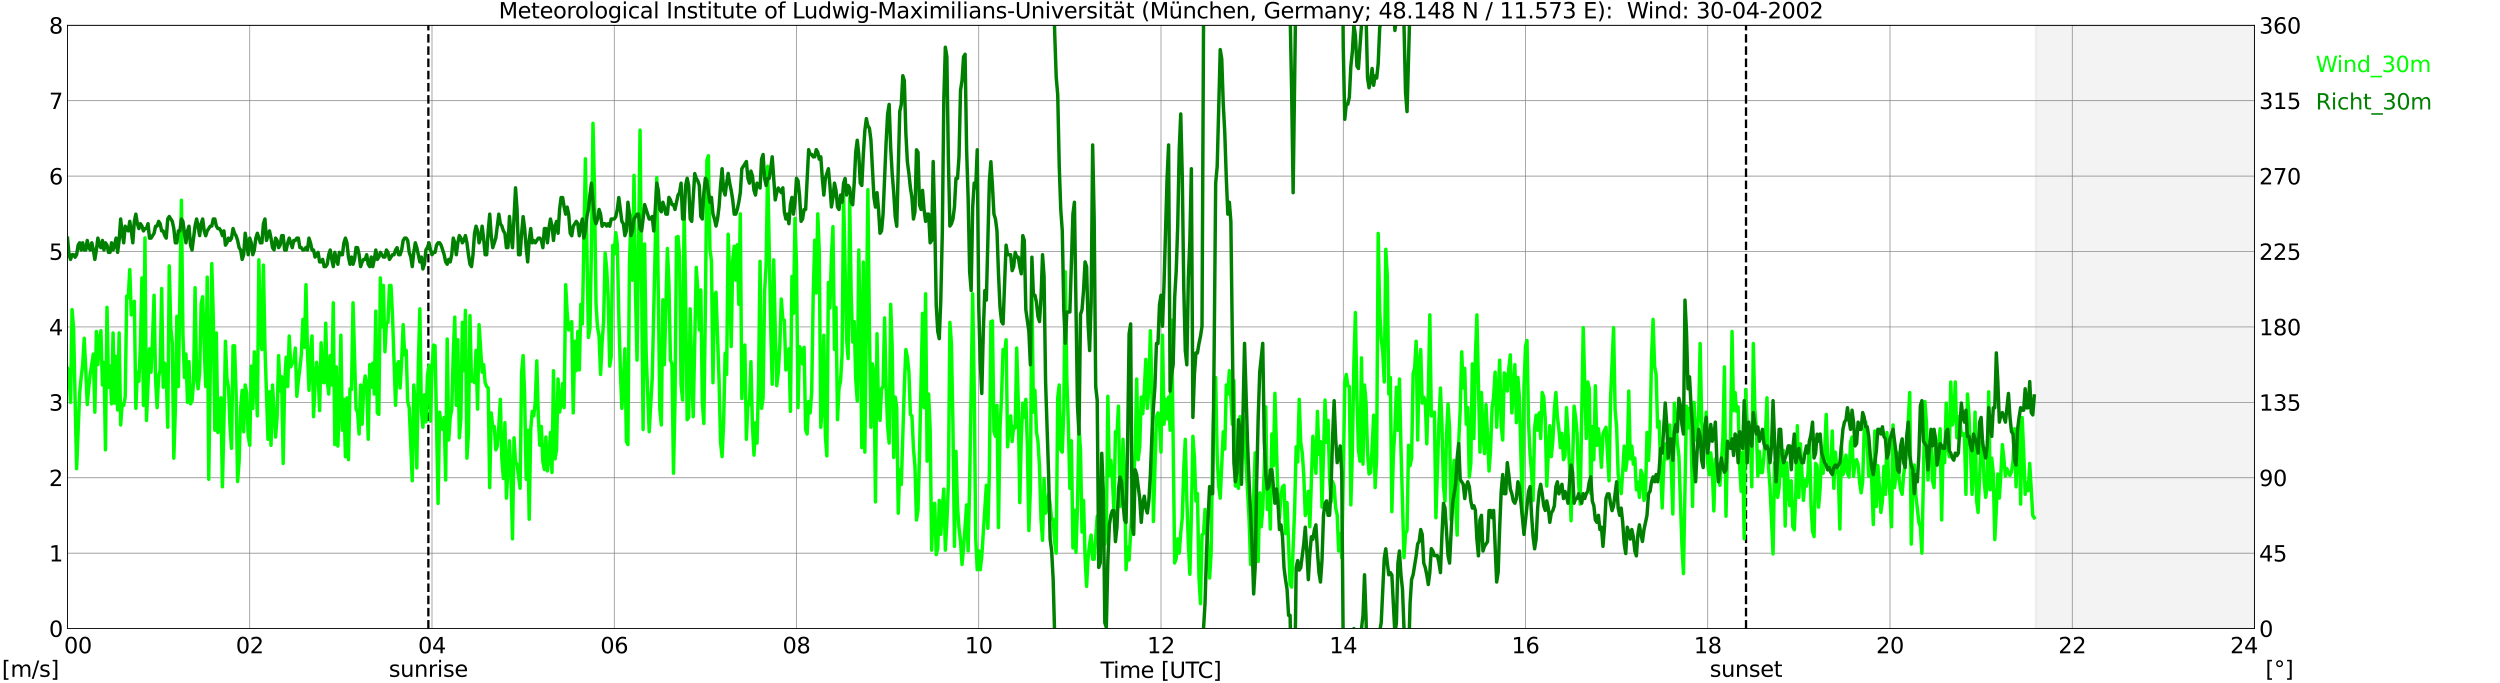 <?xml version="1.0" encoding="utf-8" standalone="no"?>
<!DOCTYPE svg PUBLIC "-//W3C//DTD SVG 1.1//EN"
  "http://www.w3.org/Graphics/SVG/1.1/DTD/svg11.dtd">
<svg xmlns:xlink="http://www.w3.org/1999/xlink" width="1085.4pt" height="296.64pt" viewBox="0 0 1085.4 296.64" xmlns="http://www.w3.org/2000/svg" version="1.1">
 <defs>
  <style type="text/css">*{stroke-linejoin: round; stroke-linecap: butt}</style>
 </defs>
 <g id="figure_1">
  <g id="patch_1">
   <path d="M 0 296.64 
L 1085.4 296.64 
L 1085.4 0 
L 0 0 
z
" style="fill: #ffffff"/>
  </g>
  <g id="axes_1">
   <g id="patch_2">
    <path d="M 29.306 272.909 
L 978.814 272.909 
L 978.814 10.976 
L 29.306 10.976 
z
" style="fill: #ffffff"/>
   </g>
   <g id="patch_3">
    <path d="M 883.863 272.909 
L 978.814 272.909 
L 978.814 10.976 
L 883.863 10.976 
z
" clip-path="url(#p3e146fbc9f)" style="fill: #d3d3d3; opacity: 0.25; stroke: #d3d3d3; stroke-linejoin: miter"/>
   </g>
   <g id="matplotlib.axis_1">
    <g id="xtick_1">
     <g id="line2d_1">
      <path d="M 29.306 272.909 
L 29.306 10.976 
" clip-path="url(#p3e146fbc9f)" style="fill: none; stroke: #808080; stroke-width: 0.3; stroke-linecap: square"/>
     </g>
     <g id="line2d_2"/>
     <g id="text_1">
      <!--    00 -->
      <g transform="translate(18.733 283.627) scale(0.095 -0.095)">
       <defs>
        <path id="DejaVuSans-20" transform="scale(0.016)"/>
        <path id="DejaVuSans-30" d="M 2034 4250 
Q 1547 4250 1301 3770 
Q 1056 3291 1056 2328 
Q 1056 1369 1301 889 
Q 1547 409 2034 409 
Q 2525 409 2770 889 
Q 3016 1369 3016 2328 
Q 3016 3291 2770 3770 
Q 2525 4250 2034 4250 
z
M 2034 4750 
Q 2819 4750 3233 4129 
Q 3647 3509 3647 2328 
Q 3647 1150 3233 529 
Q 2819 -91 2034 -91 
Q 1250 -91 836 529 
Q 422 1150 422 2328 
Q 422 3509 836 4129 
Q 1250 4750 2034 4750 
z
" transform="scale(0.016)"/>
       </defs>
       <use xlink:href="#DejaVuSans-20"/>
       <use xlink:href="#DejaVuSans-20" transform="translate(31.787 0)"/>
       <use xlink:href="#DejaVuSans-20" transform="translate(63.574 0)"/>
       <use xlink:href="#DejaVuSans-30" transform="translate(95.361 0)"/>
       <use xlink:href="#DejaVuSans-30" transform="translate(158.984 0)"/>
      </g>
     </g>
    </g>
    <g id="xtick_2">
     <g id="line2d_3">
      <path d="M 108.431 272.909 
L 108.431 10.976 
" clip-path="url(#p3e146fbc9f)" style="fill: none; stroke: #808080; stroke-width: 0.3; stroke-linecap: square"/>
     </g>
     <g id="line2d_4"/>
     <g id="text_2">
      <!-- 02 -->
      <g transform="translate(102.387 283.627) scale(0.095 -0.095)">
       <defs>
        <path id="DejaVuSans-32" d="M 1228 531 
L 3431 531 
L 3431 0 
L 469 0 
L 469 531 
Q 828 903 1448 1529 
Q 2069 2156 2228 2338 
Q 2531 2678 2651 2914 
Q 2772 3150 2772 3378 
Q 2772 3750 2511 3984 
Q 2250 4219 1831 4219 
Q 1534 4219 1204 4116 
Q 875 4013 500 3803 
L 500 4441 
Q 881 4594 1212 4672 
Q 1544 4750 1819 4750 
Q 2544 4750 2975 4387 
Q 3406 4025 3406 3419 
Q 3406 3131 3298 2873 
Q 3191 2616 2906 2266 
Q 2828 2175 2409 1742 
Q 1991 1309 1228 531 
z
" transform="scale(0.016)"/>
       </defs>
       <use xlink:href="#DejaVuSans-30"/>
       <use xlink:href="#DejaVuSans-32" transform="translate(63.623 0)"/>
      </g>
     </g>
    </g>
    <g id="xtick_3">
     <g id="line2d_5">
      <path d="M 187.557 272.909 
L 187.557 10.976 
" clip-path="url(#p3e146fbc9f)" style="fill: none; stroke: #808080; stroke-width: 0.3; stroke-linecap: square"/>
     </g>
     <g id="line2d_6"/>
     <g id="text_3">
      <!-- 04 -->
      <g transform="translate(181.513 283.627) scale(0.095 -0.095)">
       <defs>
        <path id="DejaVuSans-34" d="M 2419 4116 
L 825 1625 
L 2419 1625 
L 2419 4116 
z
M 2253 4666 
L 3047 4666 
L 3047 1625 
L 3713 1625 
L 3713 1100 
L 3047 1100 
L 3047 0 
L 2419 0 
L 2419 1100 
L 313 1100 
L 313 1709 
L 2253 4666 
z
" transform="scale(0.016)"/>
       </defs>
       <use xlink:href="#DejaVuSans-30"/>
       <use xlink:href="#DejaVuSans-34" transform="translate(63.623 0)"/>
      </g>
     </g>
    </g>
    <g id="xtick_4">
     <g id="line2d_7">
      <path d="M 266.683 272.909 
L 266.683 10.976 
" clip-path="url(#p3e146fbc9f)" style="fill: none; stroke: #808080; stroke-width: 0.3; stroke-linecap: square"/>
     </g>
     <g id="line2d_8"/>
     <g id="text_4">
      <!-- 06 -->
      <g transform="translate(260.638 283.627) scale(0.095 -0.095)">
       <defs>
        <path id="DejaVuSans-36" d="M 2113 2584 
Q 1688 2584 1439 2293 
Q 1191 2003 1191 1497 
Q 1191 994 1439 701 
Q 1688 409 2113 409 
Q 2538 409 2786 701 
Q 3034 994 3034 1497 
Q 3034 2003 2786 2293 
Q 2538 2584 2113 2584 
z
M 3366 4563 
L 3366 3988 
Q 3128 4100 2886 4159 
Q 2644 4219 2406 4219 
Q 1781 4219 1451 3797 
Q 1122 3375 1075 2522 
Q 1259 2794 1537 2939 
Q 1816 3084 2150 3084 
Q 2853 3084 3261 2657 
Q 3669 2231 3669 1497 
Q 3669 778 3244 343 
Q 2819 -91 2113 -91 
Q 1303 -91 875 529 
Q 447 1150 447 2328 
Q 447 3434 972 4092 
Q 1497 4750 2381 4750 
Q 2619 4750 2861 4703 
Q 3103 4656 3366 4563 
z
" transform="scale(0.016)"/>
       </defs>
       <use xlink:href="#DejaVuSans-30"/>
       <use xlink:href="#DejaVuSans-36" transform="translate(63.623 0)"/>
      </g>
     </g>
    </g>
    <g id="xtick_5">
     <g id="line2d_9">
      <path d="M 345.808 272.909 
L 345.808 10.976 
" clip-path="url(#p3e146fbc9f)" style="fill: none; stroke: #808080; stroke-width: 0.3; stroke-linecap: square"/>
     </g>
     <g id="line2d_10"/>
     <g id="text_5">
      <!-- 08 -->
      <g transform="translate(339.764 283.627) scale(0.095 -0.095)">
       <defs>
        <path id="DejaVuSans-38" d="M 2034 2216 
Q 1584 2216 1326 1975 
Q 1069 1734 1069 1313 
Q 1069 891 1326 650 
Q 1584 409 2034 409 
Q 2484 409 2743 651 
Q 3003 894 3003 1313 
Q 3003 1734 2745 1975 
Q 2488 2216 2034 2216 
z
M 1403 2484 
Q 997 2584 770 2862 
Q 544 3141 544 3541 
Q 544 4100 942 4425 
Q 1341 4750 2034 4750 
Q 2731 4750 3128 4425 
Q 3525 4100 3525 3541 
Q 3525 3141 3298 2862 
Q 3072 2584 2669 2484 
Q 3125 2378 3379 2068 
Q 3634 1759 3634 1313 
Q 3634 634 3220 271 
Q 2806 -91 2034 -91 
Q 1263 -91 848 271 
Q 434 634 434 1313 
Q 434 1759 690 2068 
Q 947 2378 1403 2484 
z
M 1172 3481 
Q 1172 3119 1398 2916 
Q 1625 2713 2034 2713 
Q 2441 2713 2670 2916 
Q 2900 3119 2900 3481 
Q 2900 3844 2670 4047 
Q 2441 4250 2034 4250 
Q 1625 4250 1398 4047 
Q 1172 3844 1172 3481 
z
" transform="scale(0.016)"/>
       </defs>
       <use xlink:href="#DejaVuSans-30"/>
       <use xlink:href="#DejaVuSans-38" transform="translate(63.623 0)"/>
      </g>
     </g>
    </g>
    <g id="xtick_6">
     <g id="line2d_11">
      <path d="M 424.934 272.909 
L 424.934 10.976 
" clip-path="url(#p3e146fbc9f)" style="fill: none; stroke: #808080; stroke-width: 0.3; stroke-linecap: square"/>
     </g>
     <g id="line2d_12"/>
     <g id="text_6">
      <!-- 10 -->
      <g transform="translate(418.89 283.627) scale(0.095 -0.095)">
       <defs>
        <path id="DejaVuSans-31" d="M 794 531 
L 1825 531 
L 1825 4091 
L 703 3866 
L 703 4441 
L 1819 4666 
L 2450 4666 
L 2450 531 
L 3481 531 
L 3481 0 
L 794 0 
L 794 531 
z
" transform="scale(0.016)"/>
       </defs>
       <use xlink:href="#DejaVuSans-31"/>
       <use xlink:href="#DejaVuSans-30" transform="translate(63.623 0)"/>
      </g>
     </g>
    </g>
    <g id="xtick_7">
     <g id="line2d_13">
      <path d="M 504.06 272.909 
L 504.06 10.976 
" clip-path="url(#p3e146fbc9f)" style="fill: none; stroke: #808080; stroke-width: 0.3; stroke-linecap: square"/>
     </g>
     <g id="line2d_14"/>
     <g id="text_7">
      <!-- 12 -->
      <g transform="translate(498.015 283.627) scale(0.095 -0.095)">
       <use xlink:href="#DejaVuSans-31"/>
       <use xlink:href="#DejaVuSans-32" transform="translate(63.623 0)"/>
      </g>
     </g>
    </g>
    <g id="xtick_8">
     <g id="line2d_15">
      <path d="M 583.185 272.909 
L 583.185 10.976 
" clip-path="url(#p3e146fbc9f)" style="fill: none; stroke: #808080; stroke-width: 0.3; stroke-linecap: square"/>
     </g>
     <g id="line2d_16"/>
     <g id="text_8">
      <!-- 14 -->
      <g transform="translate(577.141 283.627) scale(0.095 -0.095)">
       <use xlink:href="#DejaVuSans-31"/>
       <use xlink:href="#DejaVuSans-34" transform="translate(63.623 0)"/>
      </g>
     </g>
    </g>
    <g id="xtick_9">
     <g id="line2d_17">
      <path d="M 662.311 272.909 
L 662.311 10.976 
" clip-path="url(#p3e146fbc9f)" style="fill: none; stroke: #808080; stroke-width: 0.3; stroke-linecap: square"/>
     </g>
     <g id="line2d_18"/>
     <g id="text_9">
      <!-- 16 -->
      <g transform="translate(656.267 283.627) scale(0.095 -0.095)">
       <use xlink:href="#DejaVuSans-31"/>
       <use xlink:href="#DejaVuSans-36" transform="translate(63.623 0)"/>
      </g>
     </g>
    </g>
    <g id="xtick_10">
     <g id="line2d_19">
      <path d="M 741.437 272.909 
L 741.437 10.976 
" clip-path="url(#p3e146fbc9f)" style="fill: none; stroke: #808080; stroke-width: 0.3; stroke-linecap: square"/>
     </g>
     <g id="line2d_20"/>
     <g id="text_10">
      <!-- 18 -->
      <g transform="translate(735.392 283.627) scale(0.095 -0.095)">
       <use xlink:href="#DejaVuSans-31"/>
       <use xlink:href="#DejaVuSans-38" transform="translate(63.623 0)"/>
      </g>
     </g>
    </g>
    <g id="xtick_11">
     <g id="line2d_21">
      <path d="M 820.562 272.909 
L 820.562 10.976 
" clip-path="url(#p3e146fbc9f)" style="fill: none; stroke: #808080; stroke-width: 0.3; stroke-linecap: square"/>
     </g>
     <g id="line2d_22"/>
     <g id="text_11">
      <!-- 20 -->
      <g transform="translate(814.518 283.627) scale(0.095 -0.095)">
       <use xlink:href="#DejaVuSans-32"/>
       <use xlink:href="#DejaVuSans-30" transform="translate(63.623 0)"/>
      </g>
     </g>
    </g>
    <g id="xtick_12">
     <g id="line2d_23">
      <path d="M 899.688 272.909 
L 899.688 10.976 
" clip-path="url(#p3e146fbc9f)" style="fill: none; stroke: #808080; stroke-width: 0.3; stroke-linecap: square"/>
     </g>
     <g id="line2d_24"/>
     <g id="text_12">
      <!-- 22 -->
      <g transform="translate(893.644 283.627) scale(0.095 -0.095)">
       <use xlink:href="#DejaVuSans-32"/>
       <use xlink:href="#DejaVuSans-32" transform="translate(63.623 0)"/>
      </g>
     </g>
    </g>
    <g id="xtick_13">
     <g id="line2d_25">
      <path d="M 978.814 272.909 
L 978.814 10.976 
" clip-path="url(#p3e146fbc9f)" style="fill: none; stroke: #808080; stroke-width: 0.3; stroke-linecap: square"/>
     </g>
     <g id="line2d_26"/>
     <g id="text_13">
      <!-- 24    -->
      <g transform="translate(968.241 283.627) scale(0.095 -0.095)">
       <use xlink:href="#DejaVuSans-32"/>
       <use xlink:href="#DejaVuSans-34" transform="translate(63.623 0)"/>
       <use xlink:href="#DejaVuSans-20" transform="translate(127.246 0)"/>
       <use xlink:href="#DejaVuSans-20" transform="translate(159.033 0)"/>
       <use xlink:href="#DejaVuSans-20" transform="translate(190.82 0)"/>
      </g>
     </g>
    </g>
    <g id="text_14">
     <!-- Time [UTC] -->
     <g transform="translate(477.806 294.322) scale(0.095 -0.095)">
      <defs>
       <path id="DejaVuSans-54" d="M -19 4666 
L 3928 4666 
L 3928 4134 
L 2272 4134 
L 2272 0 
L 1638 0 
L 1638 4134 
L -19 4134 
L -19 4666 
z
" transform="scale(0.016)"/>
       <path id="DejaVuSans-69" d="M 603 3500 
L 1178 3500 
L 1178 0 
L 603 0 
L 603 3500 
z
M 603 4863 
L 1178 4863 
L 1178 4134 
L 603 4134 
L 603 4863 
z
" transform="scale(0.016)"/>
       <path id="DejaVuSans-6d" d="M 3328 2828 
Q 3544 3216 3844 3400 
Q 4144 3584 4550 3584 
Q 5097 3584 5394 3201 
Q 5691 2819 5691 2113 
L 5691 0 
L 5113 0 
L 5113 2094 
Q 5113 2597 4934 2840 
Q 4756 3084 4391 3084 
Q 3944 3084 3684 2787 
Q 3425 2491 3425 1978 
L 3425 0 
L 2847 0 
L 2847 2094 
Q 2847 2600 2669 2842 
Q 2491 3084 2119 3084 
Q 1678 3084 1418 2786 
Q 1159 2488 1159 1978 
L 1159 0 
L 581 0 
L 581 3500 
L 1159 3500 
L 1159 2956 
Q 1356 3278 1631 3431 
Q 1906 3584 2284 3584 
Q 2666 3584 2933 3390 
Q 3200 3197 3328 2828 
z
" transform="scale(0.016)"/>
       <path id="DejaVuSans-65" d="M 3597 1894 
L 3597 1613 
L 953 1613 
Q 991 1019 1311 708 
Q 1631 397 2203 397 
Q 2534 397 2845 478 
Q 3156 559 3463 722 
L 3463 178 
Q 3153 47 2828 -22 
Q 2503 -91 2169 -91 
Q 1331 -91 842 396 
Q 353 884 353 1716 
Q 353 2575 817 3079 
Q 1281 3584 2069 3584 
Q 2775 3584 3186 3129 
Q 3597 2675 3597 1894 
z
M 3022 2063 
Q 3016 2534 2758 2815 
Q 2500 3097 2075 3097 
Q 1594 3097 1305 2825 
Q 1016 2553 972 2059 
L 3022 2063 
z
" transform="scale(0.016)"/>
       <path id="DejaVuSans-5b" d="M 550 4863 
L 1875 4863 
L 1875 4416 
L 1125 4416 
L 1125 -397 
L 1875 -397 
L 1875 -844 
L 550 -844 
L 550 4863 
z
" transform="scale(0.016)"/>
       <path id="DejaVuSans-55" d="M 556 4666 
L 1191 4666 
L 1191 1831 
Q 1191 1081 1462 751 
Q 1734 422 2344 422 
Q 2950 422 3222 751 
Q 3494 1081 3494 1831 
L 3494 4666 
L 4128 4666 
L 4128 1753 
Q 4128 841 3676 375 
Q 3225 -91 2344 -91 
Q 1459 -91 1007 375 
Q 556 841 556 1753 
L 556 4666 
z
" transform="scale(0.016)"/>
       <path id="DejaVuSans-43" d="M 4122 4306 
L 4122 3641 
Q 3803 3938 3442 4084 
Q 3081 4231 2675 4231 
Q 1875 4231 1450 3742 
Q 1025 3253 1025 2328 
Q 1025 1406 1450 917 
Q 1875 428 2675 428 
Q 3081 428 3442 575 
Q 3803 722 4122 1019 
L 4122 359 
Q 3791 134 3420 21 
Q 3050 -91 2638 -91 
Q 1578 -91 968 557 
Q 359 1206 359 2328 
Q 359 3453 968 4101 
Q 1578 4750 2638 4750 
Q 3056 4750 3426 4639 
Q 3797 4528 4122 4306 
z
" transform="scale(0.016)"/>
       <path id="DejaVuSans-5d" d="M 1947 4863 
L 1947 -844 
L 622 -844 
L 622 -397 
L 1369 -397 
L 1369 4416 
L 622 4416 
L 622 4863 
L 1947 4863 
z
" transform="scale(0.016)"/>
      </defs>
      <use xlink:href="#DejaVuSans-54"/>
      <use xlink:href="#DejaVuSans-69" transform="translate(57.959 0)"/>
      <use xlink:href="#DejaVuSans-6d" transform="translate(85.742 0)"/>
      <use xlink:href="#DejaVuSans-65" transform="translate(183.154 0)"/>
      <use xlink:href="#DejaVuSans-20" transform="translate(244.678 0)"/>
      <use xlink:href="#DejaVuSans-5b" transform="translate(276.465 0)"/>
      <use xlink:href="#DejaVuSans-55" transform="translate(315.479 0)"/>
      <use xlink:href="#DejaVuSans-54" transform="translate(388.672 0)"/>
      <use xlink:href="#DejaVuSans-43" transform="translate(443.881 0)"/>
      <use xlink:href="#DejaVuSans-5d" transform="translate(513.705 0)"/>
     </g>
    </g>
   </g>
   <g id="matplotlib.axis_2">
    <g id="ytick_1">
     <g id="line2d_27">
      <path d="M 29.306 272.909 
L 978.814 272.909 
" clip-path="url(#p3e146fbc9f)" style="fill: none; stroke: #808080; stroke-width: 0.3; stroke-linecap: square"/>
     </g>
     <g id="line2d_28"/>
     <g id="text_15">
      <!-- 0 -->
      <g transform="translate(21.261 276.518) scale(0.095 -0.095)">
       <use xlink:href="#DejaVuSans-30"/>
      </g>
     </g>
    </g>
    <g id="ytick_2">
     <g id="line2d_29">
      <path d="M 29.306 240.167 
L 978.814 240.167 
" clip-path="url(#p3e146fbc9f)" style="fill: none; stroke: #808080; stroke-width: 0.3; stroke-linecap: square"/>
     </g>
     <g id="line2d_30"/>
     <g id="text_16">
      <!-- 1 -->
      <g transform="translate(21.261 243.776) scale(0.095 -0.095)">
       <use xlink:href="#DejaVuSans-31"/>
      </g>
     </g>
    </g>
    <g id="ytick_3">
     <g id="line2d_31">
      <path d="M 29.306 207.426 
L 978.814 207.426 
" clip-path="url(#p3e146fbc9f)" style="fill: none; stroke: #808080; stroke-width: 0.3; stroke-linecap: square"/>
     </g>
     <g id="line2d_32"/>
     <g id="text_17">
      <!-- 2 -->
      <g transform="translate(21.261 211.035) scale(0.095 -0.095)">
       <use xlink:href="#DejaVuSans-32"/>
      </g>
     </g>
    </g>
    <g id="ytick_4">
     <g id="line2d_33">
      <path d="M 29.306 174.684 
L 978.814 174.684 
" clip-path="url(#p3e146fbc9f)" style="fill: none; stroke: #808080; stroke-width: 0.3; stroke-linecap: square"/>
     </g>
     <g id="line2d_34"/>
     <g id="text_18">
      <!-- 3 -->
      <g transform="translate(21.261 178.293) scale(0.095 -0.095)">
       <defs>
        <path id="DejaVuSans-33" d="M 2597 2516 
Q 3050 2419 3304 2112 
Q 3559 1806 3559 1356 
Q 3559 666 3084 287 
Q 2609 -91 1734 -91 
Q 1441 -91 1130 -33 
Q 819 25 488 141 
L 488 750 
Q 750 597 1062 519 
Q 1375 441 1716 441 
Q 2309 441 2620 675 
Q 2931 909 2931 1356 
Q 2931 1769 2642 2001 
Q 2353 2234 1838 2234 
L 1294 2234 
L 1294 2753 
L 1863 2753 
Q 2328 2753 2575 2939 
Q 2822 3125 2822 3475 
Q 2822 3834 2567 4026 
Q 2313 4219 1838 4219 
Q 1578 4219 1281 4162 
Q 984 4106 628 3988 
L 628 4550 
Q 988 4650 1302 4700 
Q 1616 4750 1894 4750 
Q 2613 4750 3031 4423 
Q 3450 4097 3450 3541 
Q 3450 3153 3228 2886 
Q 3006 2619 2597 2516 
z
" transform="scale(0.016)"/>
       </defs>
       <use xlink:href="#DejaVuSans-33"/>
      </g>
     </g>
    </g>
    <g id="ytick_5">
     <g id="line2d_35">
      <path d="M 29.306 141.942 
L 978.814 141.942 
" clip-path="url(#p3e146fbc9f)" style="fill: none; stroke: #808080; stroke-width: 0.3; stroke-linecap: square"/>
     </g>
     <g id="line2d_36"/>
     <g id="text_19">
      <!-- 4 -->
      <g transform="translate(21.261 145.551) scale(0.095 -0.095)">
       <use xlink:href="#DejaVuSans-34"/>
      </g>
     </g>
    </g>
    <g id="ytick_6">
     <g id="line2d_37">
      <path d="M 29.306 109.201 
L 978.814 109.201 
" clip-path="url(#p3e146fbc9f)" style="fill: none; stroke: #808080; stroke-width: 0.3; stroke-linecap: square"/>
     </g>
     <g id="line2d_38"/>
     <g id="text_20">
      <!-- 5 -->
      <g transform="translate(21.261 112.81) scale(0.095 -0.095)">
       <defs>
        <path id="DejaVuSans-35" d="M 691 4666 
L 3169 4666 
L 3169 4134 
L 1269 4134 
L 1269 2991 
Q 1406 3038 1543 3061 
Q 1681 3084 1819 3084 
Q 2600 3084 3056 2656 
Q 3513 2228 3513 1497 
Q 3513 744 3044 326 
Q 2575 -91 1722 -91 
Q 1428 -91 1123 -41 
Q 819 9 494 109 
L 494 744 
Q 775 591 1075 516 
Q 1375 441 1709 441 
Q 2250 441 2565 725 
Q 2881 1009 2881 1497 
Q 2881 1984 2565 2268 
Q 2250 2553 1709 2553 
Q 1456 2553 1204 2497 
Q 953 2441 691 2322 
L 691 4666 
z
" transform="scale(0.016)"/>
       </defs>
       <use xlink:href="#DejaVuSans-35"/>
      </g>
     </g>
    </g>
    <g id="ytick_7">
     <g id="line2d_39">
      <path d="M 29.306 76.459 
L 978.814 76.459 
" clip-path="url(#p3e146fbc9f)" style="fill: none; stroke: #808080; stroke-width: 0.3; stroke-linecap: square"/>
     </g>
     <g id="line2d_40"/>
     <g id="text_21">
      <!-- 6 -->
      <g transform="translate(21.261 80.068) scale(0.095 -0.095)">
       <use xlink:href="#DejaVuSans-36"/>
      </g>
     </g>
    </g>
    <g id="ytick_8">
     <g id="line2d_41">
      <path d="M 29.306 43.717 
L 978.814 43.717 
" clip-path="url(#p3e146fbc9f)" style="fill: none; stroke: #808080; stroke-width: 0.3; stroke-linecap: square"/>
     </g>
     <g id="line2d_42"/>
     <g id="text_22">
      <!-- 7 -->
      <g transform="translate(21.261 47.327) scale(0.095 -0.095)">
       <defs>
        <path id="DejaVuSans-37" d="M 525 4666 
L 3525 4666 
L 3525 4397 
L 1831 0 
L 1172 0 
L 2766 4134 
L 525 4134 
L 525 4666 
z
" transform="scale(0.016)"/>
       </defs>
       <use xlink:href="#DejaVuSans-37"/>
      </g>
     </g>
    </g>
    <g id="ytick_9">
     <g id="line2d_43">
      <path d="M 29.306 10.976 
L 978.814 10.976 
" clip-path="url(#p3e146fbc9f)" style="fill: none; stroke: #808080; stroke-width: 0.3; stroke-linecap: square"/>
     </g>
     <g id="line2d_44"/>
     <g id="text_23">
      <!-- 8 -->
      <g transform="translate(21.261 14.585) scale(0.095 -0.095)">
       <use xlink:href="#DejaVuSans-38"/>
      </g>
     </g>
    </g>
   </g>
   <g id="line2d_45">
    <path d="M 185.975 272.909 
L 185.975 10.976 
" clip-path="url(#p3e146fbc9f)" style="fill: none; stroke-dasharray: 3.7,1.6; stroke-dashoffset: 0; stroke: #000000"/>
   </g>
   <g id="line2d_46">
    <path d="M 758.053 272.909 
L 758.053 10.976 
" clip-path="url(#p3e146fbc9f)" style="fill: none; stroke-dasharray: 3.7,1.6; stroke-dashoffset: 0; stroke: #000000"/>
   </g>
   <g id="line2d_47">
    <path d="M 29.306 159.95 
L 29.965 163.224 
L 30.625 174.684 
L 31.284 134.412 
L 31.943 142.597 
L 33.262 203.497 
L 34.581 170.755 
L 35.24 163.879 
L 35.9 158.313 
L 36.559 146.853 
L 37.218 159.95 
L 37.878 175.666 
L 38.537 168.136 
L 39.197 162.242 
L 40.515 153.729 
L 41.175 178.94 
L 41.834 143.907 
L 42.493 158.313 
L 43.153 146.853 
L 43.812 143.579 
L 44.472 167.153 
L 45.131 157.331 
L 45.79 195.311 
L 46.45 133.429 
L 47.109 168.136 
L 47.768 158.968 
L 48.428 175.339 
L 49.087 144.562 
L 49.747 175.011 
L 50.406 154.711 
L 51.065 177.958 
L 51.725 144.562 
L 52.384 184.506 
L 53.043 175.339 
L 53.703 175.994 
L 54.362 172.392 
L 55.022 128.518 
L 55.681 129.173 
L 56.34 117.059 
L 57 136.704 
L 57.659 135.394 
L 58.319 130.81 
L 58.978 177.303 
L 59.637 161.587 
L 60.297 165.516 
L 60.956 150.455 
L 61.615 120.66 
L 62.275 175.994 
L 62.934 103.307 
L 63.594 182.542 
L 64.912 151.437 
L 65.572 161.587 
L 66.231 146.853 
L 66.89 128.191 
L 67.55 164.861 
L 68.209 176.976 
L 68.869 163.552 
L 69.528 160.605 
L 70.187 125.244 
L 70.847 168.136 
L 71.506 157.658 
L 72.166 162.242 
L 72.825 185.489 
L 73.484 115.422 
L 74.144 142.27 
L 74.803 148.818 
L 75.462 198.913 
L 76.122 177.958 
L 76.781 137.358 
L 77.441 167.808 
L 78.759 86.936 
L 79.419 144.889 
L 80.078 163.879 
L 80.737 153.729 
L 81.397 174.684 
L 82.056 157.003 
L 82.716 175.339 
L 83.375 174.029 
L 84.034 166.171 
L 84.694 124.917 
L 85.353 163.552 
L 86.013 168.79 
L 86.672 161.587 
L 87.331 131.792 
L 87.991 128.846 
L 88.65 150.455 
L 89.309 167.808 
L 89.969 120.333 
L 90.628 208.08 
L 91.947 114.439 
L 92.606 137.686 
L 93.266 186.798 
L 93.925 144.562 
L 94.584 187.781 
L 95.244 186.798 
L 95.903 172.719 
L 96.563 211.355 
L 97.222 183.197 
L 97.881 148.163 
L 98.541 164.534 
L 99.2 168.136 
L 99.86 185.161 
L 100.519 194.656 
L 101.178 150.128 
L 101.838 150.128 
L 102.497 170.427 
L 103.156 209.063 
L 103.816 200.222 
L 104.475 177.303 
L 105.135 169.445 
L 105.794 187.453 
L 106.453 167.153 
L 107.113 170.755 
L 107.772 189.418 
L 108.431 193.347 
L 109.091 158.968 
L 109.75 177.303 
L 110.41 152.747 
L 111.069 164.861 
L 111.728 180.577 
L 112.388 112.802 
L 113.047 145.544 
L 113.707 151.765 
L 114.366 115.094 
L 115.025 150.455 
L 116.344 190.727 
L 117.003 170.1 
L 117.663 193.347 
L 118.322 167.153 
L 119.641 189.745 
L 120.3 181.232 
L 120.96 154.384 
L 121.619 169.773 
L 122.278 163.552 
L 122.938 201.205 
L 123.597 165.844 
L 124.257 155.039 
L 124.916 167.808 
L 125.575 145.871 
L 126.235 159.295 
L 126.894 157.658 
L 127.553 157.331 
L 128.213 151.11 
L 128.872 172.065 
L 129.532 165.189 
L 130.191 159.95 
L 130.85 153.729 
L 131.51 138.668 
L 132.169 150.782 
L 132.829 123.607 
L 133.488 152.42 
L 134.147 169.445 
L 134.807 153.074 
L 135.466 145.871 
L 136.125 180.905 
L 136.785 166.498 
L 137.444 157.331 
L 138.104 162.569 
L 138.763 178.285 
L 139.422 148.818 
L 140.082 165.844 
L 140.741 166.171 
L 141.4 140.305 
L 142.06 165.189 
L 142.719 171.082 
L 143.379 154.384 
L 144.038 167.153 
L 144.697 131.465 
L 145.357 193.019 
L 146.016 159.295 
L 146.676 193.674 
L 147.335 175.994 
L 147.994 145.544 
L 148.654 186.798 
L 149.313 173.374 
L 149.972 198.258 
L 150.632 172.719 
L 151.291 199.568 
L 151.951 168.79 
L 152.61 169.118 
L 153.269 131.465 
L 154.588 177.631 
L 155.247 178.94 
L 155.907 188.435 
L 156.566 167.153 
L 157.226 184.179 
L 157.885 168.79 
L 158.544 163.224 
L 159.204 166.826 
L 159.863 190.727 
L 160.523 158.313 
L 161.182 168.136 
L 161.841 157.658 
L 162.501 171.082 
L 163.16 135.066 
L 163.819 179.268 
L 164.479 179.923 
L 165.138 120.66 
L 165.798 141.942 
L 166.457 123.934 
L 167.116 152.747 
L 167.776 140.305 
L 168.435 139.978 
L 169.094 123.934 
L 169.754 123.934 
L 170.413 137.358 
L 171.732 175.994 
L 172.391 158.313 
L 173.051 157.003 
L 173.71 168.463 
L 174.37 157.003 
L 175.029 140.96 
L 175.688 154.057 
L 176.348 152.092 
L 177.007 174.356 
L 177.666 176.976 
L 178.985 208.735 
L 179.645 167.153 
L 180.304 175.994 
L 180.963 203.169 
L 181.623 158.313 
L 182.282 134.084 
L 182.941 178.285 
L 183.601 185.489 
L 184.26 171.41 
L 184.92 183.197 
L 185.579 163.224 
L 186.238 158.64 
L 186.898 182.869 
L 187.557 159.295 
L 188.217 149.8 
L 188.876 150.128 
L 190.195 218.558 
L 190.854 178.94 
L 191.513 184.179 
L 192.173 186.471 
L 192.832 181.232 
L 193.492 208.408 
L 194.151 147.181 
L 194.81 191.055 
L 195.47 181.232 
L 196.129 177.958 
L 196.788 153.402 
L 197.448 137.686 
L 198.107 175.994 
L 198.767 147.508 
L 199.426 190.072 
L 200.085 181.887 
L 200.745 139.978 
L 201.404 160.932 
L 202.063 134.739 
L 202.723 198.913 
L 203.382 188.108 
L 204.042 137.031 
L 204.701 165.516 
L 205.36 164.861 
L 206.02 166.171 
L 206.679 152.092 
L 207.339 177.631 
L 207.998 140.96 
L 209.317 161.587 
L 209.976 158.313 
L 210.635 166.171 
L 211.295 167.808 
L 211.954 168.463 
L 212.614 211.682 
L 213.273 179.268 
L 213.932 185.489 
L 214.592 185.161 
L 215.251 195.311 
L 215.91 193.674 
L 216.57 185.161 
L 217.229 173.374 
L 217.889 199.24 
L 218.548 207.753 
L 219.207 183.524 
L 219.867 216.266 
L 221.186 191.382 
L 221.845 206.443 
L 222.504 233.946 
L 223.164 190.072 
L 223.823 200.55 
L 224.482 201.532 
L 225.801 212.009 
L 226.461 161.587 
L 227.12 154.384 
L 227.779 171.737 
L 228.439 208.08 
L 229.098 186.798 
L 229.757 225.433 
L 230.417 186.471 
L 231.076 178.613 
L 231.736 180.577 
L 232.395 174.684 
L 233.054 156.676 
L 233.714 180.905 
L 234.373 193.347 
L 235.033 185.161 
L 235.692 200.55 
L 236.351 203.824 
L 237.011 189.745 
L 237.67 204.479 
L 238.329 198.913 
L 238.989 187.781 
L 239.648 205.134 
L 240.308 160.932 
L 240.967 199.24 
L 241.626 195.311 
L 242.286 164.534 
L 242.945 178.94 
L 243.604 175.339 
L 244.264 166.498 
L 244.923 176.976 
L 245.583 123.607 
L 246.242 135.721 
L 246.901 143.252 
L 248.22 139.65 
L 248.88 179.268 
L 249.539 148.163 
L 250.198 160.932 
L 250.858 143.907 
L 251.517 160.605 
L 252.176 132.12 
L 252.836 140.633 
L 254.155 68.928 
L 255.473 146.526 
L 256.133 142.27 
L 256.792 107.564 
L 257.451 53.54 
L 258.111 82.352 
L 258.77 132.12 
L 259.43 142.27 
L 260.089 145.871 
L 260.748 162.569 
L 261.408 148.818 
L 262.067 139.65 
L 262.726 109.855 
L 263.386 116.404 
L 264.045 129.5 
L 264.705 158.968 
L 265.364 154.711 
L 266.023 106.581 
L 266.683 110.183 
L 267.342 101.015 
L 268.002 105.926 
L 268.661 137.031 
L 269.32 160.278 
L 269.98 177.303 
L 270.639 166.498 
L 271.298 151.437 
L 271.958 191.71 
L 272.617 193.019 
L 273.277 115.094 
L 273.936 93.485 
L 274.595 121.642 
L 275.255 76.132 
L 275.914 127.863 
L 276.573 156.349 
L 277.892 56.487 
L 279.211 186.471 
L 279.87 105.926 
L 280.53 153.074 
L 281.849 187.453 
L 283.167 164.207 
L 285.145 77.114 
L 286.464 177.631 
L 287.124 184.506 
L 287.783 130.155 
L 288.442 158.313 
L 289.761 107.891 
L 290.42 122.952 
L 291.08 156.349 
L 291.739 157.986 
L 292.399 205.461 
L 293.058 174.356 
L 293.717 102.98 
L 294.377 102.652 
L 295.036 111.493 
L 295.696 167.153 
L 296.355 173.702 
L 297.014 90.865 
L 297.674 128.518 
L 298.333 182.214 
L 298.992 181.232 
L 299.652 134.084 
L 300.311 161.587 
L 300.971 180.905 
L 302.289 116.076 
L 302.949 125.899 
L 303.608 143.252 
L 304.267 125.899 
L 304.927 174.684 
L 305.586 183.852 
L 306.246 133.757 
L 306.905 69.583 
L 307.564 67.619 
L 308.224 108.218 
L 308.883 113.13 
L 309.543 166.171 
L 310.202 128.191 
L 310.861 126.881 
L 312.18 164.861 
L 312.839 192.037 
L 313.499 198.258 
L 314.158 183.852 
L 314.818 153.402 
L 315.477 162.569 
L 316.136 101.67 
L 316.796 120.005 
L 317.455 150.455 
L 318.114 113.13 
L 318.774 106.909 
L 319.433 121.642 
L 320.093 106.254 
L 320.752 132.12 
L 321.411 92.83 
L 322.071 173.047 
L 322.73 156.349 
L 323.39 149.8 
L 324.049 190.727 
L 324.708 174.684 
L 325.368 175.666 
L 326.027 157.003 
L 326.686 184.834 
L 327.346 197.603 
L 328.005 183.524 
L 328.665 192.364 
L 329.324 165.844 
L 329.983 113.457 
L 330.643 177.303 
L 331.302 172.719 
L 331.961 126.554 
L 332.621 115.094 
L 333.28 72.203 
L 334.599 140.96 
L 335.258 166.826 
L 335.918 112.802 
L 336.577 142.924 
L 337.236 167.481 
L 337.896 161.915 
L 338.555 150.128 
L 339.215 129.828 
L 339.874 138.668 
L 340.533 138.995 
L 341.193 160.605 
L 341.852 158.313 
L 342.512 151.437 
L 343.171 178.613 
L 343.83 120.005 
L 344.49 136.049 
L 345.149 94.794 
L 345.808 115.094 
L 346.468 176.976 
L 347.127 150.455 
L 347.787 152.092 
L 348.446 157.986 
L 349.105 150.782 
L 349.765 186.471 
L 350.424 188.435 
L 351.083 174.356 
L 351.743 179.268 
L 352.402 170.1 
L 353.062 128.191 
L 353.721 104.289 
L 354.38 127.209 
L 355.04 92.83 
L 355.699 109.201 
L 356.359 185.489 
L 357.018 176.321 
L 357.677 145.544 
L 358.337 189.09 
L 358.996 197.93 
L 359.655 122.625 
L 360.315 133.757 
L 360.974 111.165 
L 361.634 98.396 
L 362.293 151.765 
L 362.952 133.429 
L 363.612 182.214 
L 364.271 168.463 
L 364.93 165.516 
L 365.59 154.057 
L 366.249 84.972 
L 367.568 147.508 
L 368.227 155.694 
L 368.887 85.954 
L 369.546 127.536 
L 370.206 148.491 
L 370.865 139.65 
L 371.524 164.534 
L 372.184 174.029 
L 372.843 108.546 
L 373.502 143.252 
L 374.162 194.329 
L 374.821 113.784 
L 375.481 196.293 
L 376.799 82.352 
L 377.459 141.942 
L 378.118 185.489 
L 378.777 157.986 
L 379.437 162.242 
L 380.096 217.903 
L 380.756 144.889 
L 381.415 178.613 
L 382.074 182.542 
L 382.734 168.79 
L 383.393 167.808 
L 384.053 138.013 
L 384.712 167.808 
L 385.371 185.161 
L 386.031 192.364 
L 386.69 132.12 
L 387.349 150.455 
L 388.009 198.585 
L 388.668 172.392 
L 389.328 176.976 
L 389.987 222.814 
L 390.646 203.824 
L 391.306 210.372 
L 392.624 167.808 
L 393.284 151.765 
L 393.943 155.039 
L 394.603 161.26 
L 395.262 179.923 
L 395.921 180.577 
L 396.581 194.656 
L 397.24 202.514 
L 397.899 225.761 
L 398.559 221.504 
L 399.218 196.621 
L 400.537 136.049 
L 401.196 176.976 
L 401.856 127.536 
L 402.515 200.222 
L 403.175 171.082 
L 403.834 186.471 
L 404.493 238.857 
L 405.153 218.885 
L 405.812 218.558 
L 406.471 240.822 
L 407.131 238.203 
L 407.79 217.248 
L 408.45 231.982 
L 409.109 220.522 
L 409.768 212.337 
L 410.428 238.857 
L 411.087 226.743 
L 411.746 210.045 
L 412.406 139.978 
L 413.065 149.145 
L 413.725 184.179 
L 414.384 237.22 
L 415.043 195.966 
L 415.703 219.54 
L 416.362 229.362 
L 417.022 234.928 
L 417.681 245.078 
L 418.34 237.875 
L 419.659 219.213 
L 420.318 239.185 
L 420.978 209.717 
L 422.297 127.536 
L 422.956 168.463 
L 423.615 233.619 
L 424.275 247.37 
L 424.934 239.185 
L 425.593 247.37 
L 426.253 241.477 
L 428.231 210.7 
L 428.89 229.362 
L 429.55 204.806 
L 430.209 139.65 
L 430.869 139.323 
L 431.528 187.126 
L 432.187 189.418 
L 432.847 175.994 
L 433.506 229.035 
L 434.165 185.816 
L 434.825 172.392 
L 435.484 151.765 
L 436.144 153.729 
L 436.803 147.508 
L 437.462 194.001 
L 438.122 183.852 
L 438.781 180.577 
L 439.44 191.71 
L 440.1 185.161 
L 440.759 185.816 
L 441.419 151.11 
L 442.078 174.029 
L 442.737 218.23 
L 443.397 190.072 
L 444.056 175.011 
L 444.716 181.232 
L 445.375 173.374 
L 446.034 193.347 
L 446.694 230.345 
L 447.353 212.009 
L 448.012 123.934 
L 448.672 178.94 
L 449.331 169.445 
L 449.991 187.453 
L 450.65 191.71 
L 451.309 202.514 
L 451.969 225.433 
L 452.628 234.601 
L 453.287 207.753 
L 453.947 222.814 
L 454.606 221.504 
L 455.266 214.629 
L 455.925 218.885 
L 456.584 225.433 
L 457.244 225.433 
L 457.903 235.256 
L 458.563 240.167 
L 459.222 172.719 
L 459.881 167.153 
L 460.541 195.311 
L 461.2 196.293 
L 461.859 178.285 
L 462.519 118.041 
L 463.178 164.534 
L 463.838 184.506 
L 464.497 212.009 
L 465.156 191.382 
L 465.816 237.875 
L 466.475 221.504 
L 467.134 239.84 
L 467.794 220.195 
L 468.453 185.489 
L 469.113 195.639 
L 469.772 231 
L 470.431 217.248 
L 471.091 241.804 
L 471.75 254.573 
L 472.409 242.132 
L 473.069 236.238 
L 473.728 232.309 
L 474.388 242.786 
L 475.047 242.786 
L 476.366 224.124 
L 477.025 229.69 
L 477.685 223.469 
L 478.344 228.38 
L 479.003 236.893 
L 479.663 236.238 
L 480.322 232.309 
L 480.981 172.065 
L 481.641 206.443 
L 482.3 199.895 
L 482.96 208.08 
L 483.619 222.159 
L 484.278 187.453 
L 484.938 188.435 
L 485.597 176.321 
L 486.256 219.867 
L 486.916 213.974 
L 487.575 190.727 
L 488.235 205.788 
L 488.894 247.37 
L 489.553 237.548 
L 490.213 243.114 
L 492.85 195.639 
L 493.51 164.534 
L 494.169 199.568 
L 494.828 193.674 
L 495.488 172.392 
L 496.147 179.595 
L 496.807 169.445 
L 497.466 156.021 
L 498.125 177.303 
L 498.785 168.136 
L 499.444 143.579 
L 500.103 168.463 
L 500.763 226.416 
L 502.082 180.905 
L 502.741 179.268 
L 503.4 182.869 
L 504.06 196.293 
L 504.719 145.544 
L 505.379 184.179 
L 506.038 173.374 
L 506.697 181.887 
L 507.357 172.392 
L 508.016 186.798 
L 508.675 138.995 
L 509.994 244.424 
L 510.654 242.459 
L 511.313 233.946 
L 511.972 240.167 
L 512.632 231.327 
L 513.291 224.779 
L 513.95 203.169 
L 514.61 190.727 
L 515.269 216.593 
L 515.929 235.911 
L 516.588 249.335 
L 517.247 223.469 
L 517.907 189.418 
L 518.566 198.585 
L 519.226 217.575 
L 519.885 214.301 
L 520.544 250.644 
L 521.204 262.104 
L 521.863 232.309 
L 522.522 231.654 
L 523.182 221.177 
L 523.841 229.035 
L 525.16 250.972 
L 525.819 240.167 
L 526.479 194.656 
L 527.138 171.41 
L 527.797 163.879 
L 528.457 198.258 
L 529.116 211.027 
L 529.776 216.266 
L 531.094 187.453 
L 531.754 194.984 
L 532.413 167.153 
L 533.073 171.082 
L 533.732 160.932 
L 535.051 184.179 
L 535.71 165.189 
L 536.369 211.027 
L 537.029 200.55 
L 537.688 212.009 
L 538.348 180.905 
L 539.007 191.71 
L 539.666 180.905 
L 540.326 190.072 
L 540.985 201.205 
L 542.304 225.433 
L 542.963 245.078 
L 543.623 235.583 
L 544.941 196.621 
L 545.601 238.53 
L 546.26 243.769 
L 546.919 213.974 
L 547.579 228.708 
L 548.238 220.85 
L 548.898 203.497 
L 549.557 176.648 
L 550.216 221.177 
L 550.876 211.355 
L 551.535 229.69 
L 552.195 188.435 
L 552.854 202.187 
L 553.513 170.755 
L 554.832 215.938 
L 555.491 224.779 
L 556.151 215.284 
L 556.81 211.355 
L 557.47 210.7 
L 558.129 231.654 
L 558.788 218.23 
L 560.107 253.919 
L 560.766 254.901 
L 562.085 220.85 
L 562.745 194.001 
L 563.404 200.55 
L 564.063 173.374 
L 564.723 192.037 
L 565.382 196.621 
L 566.042 206.116 
L 566.701 223.796 
L 567.36 221.177 
L 568.02 213.319 
L 568.679 228.708 
L 569.998 189.418 
L 571.317 205.461 
L 571.976 178.613 
L 572.635 197.276 
L 573.295 191.71 
L 573.954 220.195 
L 575.273 173.702 
L 575.932 192.037 
L 576.592 182.542 
L 577.251 207.753 
L 577.91 217.903 
L 578.57 209.063 
L 579.229 211.027 
L 579.889 220.522 
L 580.548 223.469 
L 581.207 239.185 
L 581.867 231.654 
L 582.526 242.132 
L 583.185 208.08 
L 583.845 166.171 
L 584.504 162.569 
L 585.164 167.481 
L 585.823 167.808 
L 586.482 219.213 
L 587.142 195.966 
L 587.801 157.658 
L 588.46 135.721 
L 589.12 172.392 
L 589.779 195.311 
L 590.439 200.222 
L 591.098 155.366 
L 591.757 201.532 
L 592.417 167.153 
L 593.076 174.684 
L 593.736 196.293 
L 594.395 205.788 
L 595.054 205.134 
L 595.714 194.656 
L 596.373 180.25 
L 597.032 211.682 
L 597.692 198.585 
L 598.351 101.343 
L 599.011 135.394 
L 599.67 147.181 
L 600.329 152.747 
L 600.989 165.844 
L 601.648 108.218 
L 602.307 119.678 
L 602.967 171.082 
L 603.626 163.879 
L 604.286 222.159 
L 604.945 197.603 
L 605.604 186.798 
L 606.264 168.136 
L 606.923 186.798 
L 607.582 164.534 
L 608.242 194.329 
L 609.561 242.132 
L 610.22 231.654 
L 610.879 230.345 
L 611.539 193.347 
L 612.198 202.187 
L 612.858 198.913 
L 613.517 162.242 
L 614.176 159.95 
L 614.836 148.163 
L 615.495 191.055 
L 616.154 157.003 
L 616.814 151.765 
L 617.473 175.011 
L 618.133 172.392 
L 618.792 174.029 
L 619.451 192.692 
L 620.111 170.1 
L 620.77 136.704 
L 621.429 180.577 
L 622.089 179.923 
L 622.748 178.94 
L 623.408 224.779 
L 624.726 183.197 
L 625.386 168.463 
L 626.045 184.834 
L 626.705 211.355 
L 627.364 217.575 
L 628.023 188.435 
L 628.683 175.339 
L 629.342 185.816 
L 630.001 225.761 
L 630.661 211.355 
L 631.32 199.895 
L 631.98 218.885 
L 632.639 232.309 
L 633.298 192.364 
L 633.958 177.958 
L 634.617 152.747 
L 635.276 168.463 
L 635.936 159.95 
L 636.595 184.179 
L 637.255 176.976 
L 637.914 207.098 
L 638.573 201.205 
L 639.233 157.986 
L 639.892 190.4 
L 640.552 155.039 
L 641.211 136.704 
L 642.53 196.293 
L 643.189 170.427 
L 643.848 188.108 
L 644.508 196.948 
L 645.167 175.666 
L 645.827 188.763 
L 646.486 204.479 
L 647.145 195.311 
L 647.805 176.976 
L 648.464 172.392 
L 649.123 161.587 
L 649.783 185.489 
L 651.102 156.349 
L 651.761 184.834 
L 652.42 191.055 
L 653.08 161.915 
L 653.739 162.897 
L 654.399 169.773 
L 655.058 159.95 
L 655.717 154.057 
L 656.377 179.268 
L 657.036 170.1 
L 657.695 158.313 
L 658.355 183.524 
L 659.014 163.879 
L 659.674 172.719 
L 660.992 223.469 
L 661.652 167.808 
L 662.311 150.455 
L 662.97 147.836 
L 663.63 183.524 
L 664.289 197.276 
L 664.949 205.134 
L 665.608 217.248 
L 666.267 185.816 
L 666.927 180.25 
L 667.586 186.798 
L 668.246 179.268 
L 668.905 190.4 
L 669.564 170.427 
L 670.224 172.392 
L 670.883 181.887 
L 671.542 211.027 
L 672.202 196.621 
L 672.861 184.834 
L 673.521 198.258 
L 674.18 191.382 
L 674.839 177.631 
L 675.499 170.427 
L 676.158 180.905 
L 676.817 186.471 
L 677.477 194.329 
L 678.136 188.108 
L 678.796 199.568 
L 679.455 197.93 
L 680.114 176.976 
L 680.774 188.108 
L 681.433 203.169 
L 682.092 226.088 
L 683.411 176.321 
L 684.071 181.232 
L 684.73 188.435 
L 685.389 210.045 
L 686.049 218.885 
L 687.368 142.27 
L 688.686 190.4 
L 689.346 165.844 
L 690.005 168.79 
L 690.664 214.301 
L 691.324 185.161 
L 691.983 199.568 
L 692.643 167.481 
L 693.302 193.347 
L 693.961 186.143 
L 694.621 192.364 
L 695.28 202.842 
L 695.939 188.435 
L 696.599 186.798 
L 697.258 185.489 
L 698.577 208.735 
L 699.236 173.047 
L 700.555 142.27 
L 701.215 177.958 
L 701.874 185.489 
L 702.533 205.788 
L 703.193 210.7 
L 703.852 214.301 
L 704.511 204.806 
L 705.171 193.674 
L 705.83 204.151 
L 706.49 199.24 
L 707.149 169.773 
L 707.808 199.24 
L 708.468 193.674 
L 709.127 201.532 
L 709.786 198.913 
L 710.446 212.664 
L 711.105 209.39 
L 711.765 215.938 
L 712.424 204.151 
L 713.083 206.116 
L 713.743 217.248 
L 714.402 214.956 
L 715.062 187.781 
L 715.721 199.895 
L 716.38 187.126 
L 717.04 155.039 
L 717.699 138.668 
L 718.358 158.968 
L 719.018 162.569 
L 719.677 185.489 
L 720.337 182.869 
L 720.996 203.824 
L 721.655 220.522 
L 722.315 202.187 
L 722.974 192.692 
L 723.633 199.24 
L 724.293 196.948 
L 724.952 184.506 
L 726.271 223.142 
L 726.93 175.011 
L 727.59 182.214 
L 728.249 192.364 
L 728.909 197.93 
L 730.227 236.566 
L 730.887 249.007 
L 732.205 176.321 
L 732.865 185.816 
L 733.524 177.303 
L 734.184 187.126 
L 734.843 219.867 
L 735.502 174.684 
L 736.162 191.055 
L 736.821 188.435 
L 737.48 180.25 
L 738.14 149.145 
L 738.799 183.197 
L 739.459 193.674 
L 740.118 192.364 
L 740.777 178.94 
L 741.437 201.205 
L 742.096 206.116 
L 742.756 196.621 
L 743.415 204.151 
L 744.074 221.832 
L 744.734 199.24 
L 745.393 201.532 
L 746.052 202.187 
L 746.712 210.7 
L 748.031 189.745 
L 748.69 159.295 
L 749.349 224.124 
L 750.009 194.001 
L 750.668 193.347 
L 751.327 190.727 
L 751.987 143.907 
L 752.646 178.285 
L 753.306 170.427 
L 753.965 178.613 
L 754.624 176.648 
L 755.284 202.187 
L 755.943 213.319 
L 756.602 196.293 
L 757.262 233.946 
L 757.921 169.118 
L 758.581 184.834 
L 759.24 186.143 
L 759.899 188.108 
L 760.559 211.355 
L 761.218 149.145 
L 761.878 177.631 
L 762.537 186.143 
L 763.196 206.771 
L 763.856 195.966 
L 764.515 205.134 
L 765.174 205.134 
L 765.834 197.93 
L 766.493 188.435 
L 767.153 172.719 
L 767.812 202.842 
L 768.471 211.355 
L 769.79 240.495 
L 770.449 200.877 
L 771.768 215.938 
L 772.428 211.682 
L 773.087 195.966 
L 773.746 206.443 
L 774.406 195.639 
L 775.065 228.38 
L 775.725 200.877 
L 777.043 219.54 
L 777.703 208.735 
L 778.362 228.708 
L 779.021 230.017 
L 779.681 213.646 
L 780.34 184.834 
L 781 215.938 
L 781.659 192.692 
L 782.978 217.248 
L 783.637 208.408 
L 784.296 211.027 
L 784.956 205.788 
L 785.615 191.055 
L 786.275 219.213 
L 786.934 230.672 
L 787.593 232.964 
L 788.253 201.205 
L 788.912 202.187 
L 789.572 220.195 
L 790.231 212.009 
L 790.89 194.984 
L 791.55 205.461 
L 792.209 194.984 
L 792.868 179.923 
L 793.528 199.568 
L 794.187 202.842 
L 794.847 202.842 
L 795.506 187.126 
L 796.165 212.009 
L 796.825 196.293 
L 797.484 202.842 
L 798.143 206.771 
L 798.803 229.69 
L 799.462 193.674 
L 800.122 206.116 
L 800.781 203.824 
L 801.44 197.603 
L 802.1 205.461 
L 802.759 207.098 
L 803.419 192.037 
L 804.078 189.745 
L 804.737 206.771 
L 805.397 200.877 
L 806.056 199.568 
L 806.715 201.859 
L 807.375 209.39 
L 808.034 213.974 
L 808.694 209.063 
L 809.353 187.453 
L 810.012 183.197 
L 810.672 192.692 
L 811.331 206.771 
L 811.99 197.93 
L 812.65 209.063 
L 813.309 227.725 
L 813.969 187.126 
L 814.628 219.867 
L 815.287 202.187 
L 815.947 211.027 
L 816.606 222.487 
L 817.265 217.575 
L 817.925 202.514 
L 818.584 214.629 
L 819.244 187.781 
L 819.903 207.753 
L 820.562 215.284 
L 821.222 228.708 
L 821.881 184.506 
L 822.541 211.682 
L 823.2 205.788 
L 823.859 196.621 
L 824.519 208.08 
L 825.178 212.664 
L 825.837 214.629 
L 826.497 206.116 
L 827.156 201.205 
L 827.816 193.019 
L 828.475 183.197 
L 829.134 170.427 
L 829.794 236.238 
L 830.453 212.664 
L 831.112 201.859 
L 831.772 214.956 
L 833.091 226.743 
L 833.75 228.708 
L 834.409 240.167 
L 835.728 174.356 
L 836.388 183.524 
L 837.047 208.408 
L 837.706 193.674 
L 838.366 189.745 
L 839.025 208.735 
L 839.684 211.682 
L 840.344 194.656 
L 841.003 201.859 
L 842.322 186.143 
L 842.981 225.761 
L 843.641 193.347 
L 844.3 200.877 
L 844.959 175.011 
L 845.619 194.001 
L 846.278 198.258 
L 846.938 165.844 
L 847.597 184.506 
L 848.256 181.232 
L 848.916 165.844 
L 849.575 190.072 
L 850.235 180.905 
L 850.894 181.887 
L 851.553 189.09 
L 852.213 188.108 
L 852.872 188.435 
L 853.531 214.629 
L 854.191 171.082 
L 854.85 180.25 
L 855.51 195.966 
L 856.169 214.629 
L 856.828 205.134 
L 857.488 178.94 
L 858.147 217.248 
L 858.806 222.487 
L 860.125 192.037 
L 860.785 191.71 
L 861.444 209.063 
L 862.103 215.938 
L 862.763 210.7 
L 863.422 170.1 
L 864.082 212.664 
L 864.741 198.913 
L 865.4 205.461 
L 866.06 234.274 
L 866.719 221.177 
L 867.378 205.788 
L 868.038 216.266 
L 868.697 205.788 
L 869.357 193.019 
L 870.016 199.24 
L 870.675 206.771 
L 871.335 203.497 
L 871.994 205.134 
L 872.653 206.443 
L 873.313 204.806 
L 873.972 200.222 
L 874.632 186.143 
L 875.291 211.355 
L 875.95 193.674 
L 876.61 183.197 
L 877.269 218.885 
L 877.929 181.232 
L 878.588 195.639 
L 879.247 214.629 
L 879.907 209.717 
L 880.566 212.992 
L 881.225 201.205 
L 882.544 223.796 
L 883.204 224.779 
L 883.204 224.779 
" clip-path="url(#p3e146fbc9f)" style="fill: none; stroke: #00ff00; stroke-width: 1.5; stroke-linecap: square"/>
   </g>
   <g id="patch_4">
    <path d="M 29.306 272.909 
L 29.306 10.976 
" style="fill: none; stroke: #000000; stroke-width: 0.3; stroke-linejoin: miter; stroke-linecap: square"/>
   </g>
   <g id="patch_5">
    <path d="M 978.814 272.909 
L 978.814 10.976 
" style="fill: none; stroke: #000000; stroke-width: 0.3; stroke-linejoin: miter; stroke-linecap: square"/>
   </g>
   <g id="patch_6">
    <path d="M 29.306 272.909 
L 978.814 272.909 
" style="fill: none; stroke: #000000; stroke-width: 0.3; stroke-linejoin: miter; stroke-linecap: square"/>
   </g>
   <g id="patch_7">
    <path d="M 29.306 10.976 
L 978.814 10.976 
" style="fill: none; stroke: #000000; stroke-width: 0.3; stroke-linejoin: miter; stroke-linecap: square"/>
   </g>
   <g id="text_24">
    <!-- sunrise -->
    <g transform="translate(168.81 293.863) scale(0.095 -0.095)">
     <defs>
      <path id="DejaVuSans-73" d="M 2834 3397 
L 2834 2853 
Q 2591 2978 2328 3040 
Q 2066 3103 1784 3103 
Q 1356 3103 1142 2972 
Q 928 2841 928 2578 
Q 928 2378 1081 2264 
Q 1234 2150 1697 2047 
L 1894 2003 
Q 2506 1872 2764 1633 
Q 3022 1394 3022 966 
Q 3022 478 2636 193 
Q 2250 -91 1575 -91 
Q 1294 -91 989 -36 
Q 684 19 347 128 
L 347 722 
Q 666 556 975 473 
Q 1284 391 1588 391 
Q 1994 391 2212 530 
Q 2431 669 2431 922 
Q 2431 1156 2273 1281 
Q 2116 1406 1581 1522 
L 1381 1569 
Q 847 1681 609 1914 
Q 372 2147 372 2553 
Q 372 3047 722 3315 
Q 1072 3584 1716 3584 
Q 2034 3584 2315 3537 
Q 2597 3491 2834 3397 
z
" transform="scale(0.016)"/>
      <path id="DejaVuSans-75" d="M 544 1381 
L 544 3500 
L 1119 3500 
L 1119 1403 
Q 1119 906 1312 657 
Q 1506 409 1894 409 
Q 2359 409 2629 706 
Q 2900 1003 2900 1516 
L 2900 3500 
L 3475 3500 
L 3475 0 
L 2900 0 
L 2900 538 
Q 2691 219 2414 64 
Q 2138 -91 1772 -91 
Q 1169 -91 856 284 
Q 544 659 544 1381 
z
M 1991 3584 
L 1991 3584 
z
" transform="scale(0.016)"/>
      <path id="DejaVuSans-6e" d="M 3513 2113 
L 3513 0 
L 2938 0 
L 2938 2094 
Q 2938 2591 2744 2837 
Q 2550 3084 2163 3084 
Q 1697 3084 1428 2787 
Q 1159 2491 1159 1978 
L 1159 0 
L 581 0 
L 581 3500 
L 1159 3500 
L 1159 2956 
Q 1366 3272 1645 3428 
Q 1925 3584 2291 3584 
Q 2894 3584 3203 3211 
Q 3513 2838 3513 2113 
z
" transform="scale(0.016)"/>
      <path id="DejaVuSans-72" d="M 2631 2963 
Q 2534 3019 2420 3045 
Q 2306 3072 2169 3072 
Q 1681 3072 1420 2755 
Q 1159 2438 1159 1844 
L 1159 0 
L 581 0 
L 581 3500 
L 1159 3500 
L 1159 2956 
Q 1341 3275 1631 3429 
Q 1922 3584 2338 3584 
Q 2397 3584 2469 3576 
Q 2541 3569 2628 3553 
L 2631 2963 
z
" transform="scale(0.016)"/>
     </defs>
     <use xlink:href="#DejaVuSans-73"/>
     <use xlink:href="#DejaVuSans-75" transform="translate(52.1 0)"/>
     <use xlink:href="#DejaVuSans-6e" transform="translate(115.479 0)"/>
     <use xlink:href="#DejaVuSans-72" transform="translate(178.857 0)"/>
     <use xlink:href="#DejaVuSans-69" transform="translate(219.971 0)"/>
     <use xlink:href="#DejaVuSans-73" transform="translate(247.754 0)"/>
     <use xlink:href="#DejaVuSans-65" transform="translate(299.854 0)"/>
    </g>
   </g>
   <g id="text_25">
    <!-- sunset -->
    <g transform="translate(742.299 293.863) scale(0.095 -0.095)">
     <defs>
      <path id="DejaVuSans-74" d="M 1172 4494 
L 1172 3500 
L 2356 3500 
L 2356 3053 
L 1172 3053 
L 1172 1153 
Q 1172 725 1289 603 
Q 1406 481 1766 481 
L 2356 481 
L 2356 0 
L 1766 0 
Q 1100 0 847 248 
Q 594 497 594 1153 
L 594 3053 
L 172 3053 
L 172 3500 
L 594 3500 
L 594 4494 
L 1172 4494 
z
" transform="scale(0.016)"/>
     </defs>
     <use xlink:href="#DejaVuSans-73"/>
     <use xlink:href="#DejaVuSans-75" transform="translate(52.1 0)"/>
     <use xlink:href="#DejaVuSans-6e" transform="translate(115.479 0)"/>
     <use xlink:href="#DejaVuSans-73" transform="translate(178.857 0)"/>
     <use xlink:href="#DejaVuSans-65" transform="translate(230.957 0)"/>
     <use xlink:href="#DejaVuSans-74" transform="translate(292.48 0)"/>
    </g>
   </g>
   <g id="text_26">
    <!-- [m/s] -->
    <g transform="translate(0.821 293.863) scale(0.095 -0.095)">
     <defs>
      <path id="DejaVuSans-2f" d="M 1625 4666 
L 2156 4666 
L 531 -594 
L 0 -594 
L 1625 4666 
z
" transform="scale(0.016)"/>
     </defs>
     <use xlink:href="#DejaVuSans-5b"/>
     <use xlink:href="#DejaVuSans-6d" transform="translate(39.014 0)"/>
     <use xlink:href="#DejaVuSans-2f" transform="translate(136.426 0)"/>
     <use xlink:href="#DejaVuSans-73" transform="translate(170.117 0)"/>
     <use xlink:href="#DejaVuSans-5d" transform="translate(222.217 0)"/>
    </g>
   </g>
   <g id="text_27">
    <!-- Wind_30m -->
    <g style="fill: #00ff00" transform="translate(1005.4 31.291) scale(0.095 -0.095)">
     <defs>
      <path id="DejaVuSans-57" d="M 213 4666 
L 850 4666 
L 1831 722 
L 2809 4666 
L 3519 4666 
L 4500 722 
L 5478 4666 
L 6119 4666 
L 4947 0 
L 4153 0 
L 3169 4050 
L 2175 0 
L 1381 0 
L 213 4666 
z
" transform="scale(0.016)"/>
      <path id="DejaVuSans-64" d="M 2906 2969 
L 2906 4863 
L 3481 4863 
L 3481 0 
L 2906 0 
L 2906 525 
Q 2725 213 2448 61 
Q 2172 -91 1784 -91 
Q 1150 -91 751 415 
Q 353 922 353 1747 
Q 353 2572 751 3078 
Q 1150 3584 1784 3584 
Q 2172 3584 2448 3432 
Q 2725 3281 2906 2969 
z
M 947 1747 
Q 947 1113 1208 752 
Q 1469 391 1925 391 
Q 2381 391 2643 752 
Q 2906 1113 2906 1747 
Q 2906 2381 2643 2742 
Q 2381 3103 1925 3103 
Q 1469 3103 1208 2742 
Q 947 2381 947 1747 
z
" transform="scale(0.016)"/>
      <path id="DejaVuSans-5f" d="M 3263 -1063 
L 3263 -1509 
L -63 -1509 
L -63 -1063 
L 3263 -1063 
z
" transform="scale(0.016)"/>
     </defs>
     <use xlink:href="#DejaVuSans-57"/>
     <use xlink:href="#DejaVuSans-69" transform="translate(96.627 0)"/>
     <use xlink:href="#DejaVuSans-6e" transform="translate(124.41 0)"/>
     <use xlink:href="#DejaVuSans-64" transform="translate(187.789 0)"/>
     <use xlink:href="#DejaVuSans-5f" transform="translate(251.266 0)"/>
     <use xlink:href="#DejaVuSans-33" transform="translate(301.266 0)"/>
     <use xlink:href="#DejaVuSans-30" transform="translate(364.889 0)"/>
     <use xlink:href="#DejaVuSans-6d" transform="translate(428.512 0)"/>
    </g>
   </g>
   <g id="text_28">
    <!-- Richt_30m -->
    <g style="fill: #008000" transform="translate(1005.4 47.531) scale(0.095 -0.095)">
     <defs>
      <path id="DejaVuSans-52" d="M 2841 2188 
Q 3044 2119 3236 1894 
Q 3428 1669 3622 1275 
L 4263 0 
L 3584 0 
L 2988 1197 
Q 2756 1666 2539 1819 
Q 2322 1972 1947 1972 
L 1259 1972 
L 1259 0 
L 628 0 
L 628 4666 
L 2053 4666 
Q 2853 4666 3247 4331 
Q 3641 3997 3641 3322 
Q 3641 2881 3436 2590 
Q 3231 2300 2841 2188 
z
M 1259 4147 
L 1259 2491 
L 2053 2491 
Q 2509 2491 2742 2702 
Q 2975 2913 2975 3322 
Q 2975 3731 2742 3939 
Q 2509 4147 2053 4147 
L 1259 4147 
z
" transform="scale(0.016)"/>
      <path id="DejaVuSans-63" d="M 3122 3366 
L 3122 2828 
Q 2878 2963 2633 3030 
Q 2388 3097 2138 3097 
Q 1578 3097 1268 2742 
Q 959 2388 959 1747 
Q 959 1106 1268 751 
Q 1578 397 2138 397 
Q 2388 397 2633 464 
Q 2878 531 3122 666 
L 3122 134 
Q 2881 22 2623 -34 
Q 2366 -91 2075 -91 
Q 1284 -91 818 406 
Q 353 903 353 1747 
Q 353 2603 823 3093 
Q 1294 3584 2113 3584 
Q 2378 3584 2631 3529 
Q 2884 3475 3122 3366 
z
" transform="scale(0.016)"/>
      <path id="DejaVuSans-68" d="M 3513 2113 
L 3513 0 
L 2938 0 
L 2938 2094 
Q 2938 2591 2744 2837 
Q 2550 3084 2163 3084 
Q 1697 3084 1428 2787 
Q 1159 2491 1159 1978 
L 1159 0 
L 581 0 
L 581 4863 
L 1159 4863 
L 1159 2956 
Q 1366 3272 1645 3428 
Q 1925 3584 2291 3584 
Q 2894 3584 3203 3211 
Q 3513 2838 3513 2113 
z
" transform="scale(0.016)"/>
     </defs>
     <use xlink:href="#DejaVuSans-52"/>
     <use xlink:href="#DejaVuSans-69" transform="translate(69.482 0)"/>
     <use xlink:href="#DejaVuSans-63" transform="translate(97.266 0)"/>
     <use xlink:href="#DejaVuSans-68" transform="translate(152.246 0)"/>
     <use xlink:href="#DejaVuSans-74" transform="translate(215.625 0)"/>
     <use xlink:href="#DejaVuSans-5f" transform="translate(254.834 0)"/>
     <use xlink:href="#DejaVuSans-33" transform="translate(304.834 0)"/>
     <use xlink:href="#DejaVuSans-30" transform="translate(368.457 0)"/>
     <use xlink:href="#DejaVuSans-6d" transform="translate(432.08 0)"/>
    </g>
   </g>
   <g id="text_29">
    <!-- Meteorological Institute of Ludwig-Maximilians-Universität (München, Germany; 48.148 N / 11.573 E):  Wind: 30-04-2002 -->
    <g transform="translate(216.524 7.976) scale(0.095 -0.095)">
     <defs>
      <path id="DejaVuSans-4d" d="M 628 4666 
L 1569 4666 
L 2759 1491 
L 3956 4666 
L 4897 4666 
L 4897 0 
L 4281 0 
L 4281 4097 
L 3078 897 
L 2444 897 
L 1241 4097 
L 1241 0 
L 628 0 
L 628 4666 
z
" transform="scale(0.016)"/>
      <path id="DejaVuSans-6f" d="M 1959 3097 
Q 1497 3097 1228 2736 
Q 959 2375 959 1747 
Q 959 1119 1226 758 
Q 1494 397 1959 397 
Q 2419 397 2687 759 
Q 2956 1122 2956 1747 
Q 2956 2369 2687 2733 
Q 2419 3097 1959 3097 
z
M 1959 3584 
Q 2709 3584 3137 3096 
Q 3566 2609 3566 1747 
Q 3566 888 3137 398 
Q 2709 -91 1959 -91 
Q 1206 -91 779 398 
Q 353 888 353 1747 
Q 353 2609 779 3096 
Q 1206 3584 1959 3584 
z
" transform="scale(0.016)"/>
      <path id="DejaVuSans-6c" d="M 603 4863 
L 1178 4863 
L 1178 0 
L 603 0 
L 603 4863 
z
" transform="scale(0.016)"/>
      <path id="DejaVuSans-67" d="M 2906 1791 
Q 2906 2416 2648 2759 
Q 2391 3103 1925 3103 
Q 1463 3103 1205 2759 
Q 947 2416 947 1791 
Q 947 1169 1205 825 
Q 1463 481 1925 481 
Q 2391 481 2648 825 
Q 2906 1169 2906 1791 
z
M 3481 434 
Q 3481 -459 3084 -895 
Q 2688 -1331 1869 -1331 
Q 1566 -1331 1297 -1286 
Q 1028 -1241 775 -1147 
L 775 -588 
Q 1028 -725 1275 -790 
Q 1522 -856 1778 -856 
Q 2344 -856 2625 -561 
Q 2906 -266 2906 331 
L 2906 616 
Q 2728 306 2450 153 
Q 2172 0 1784 0 
Q 1141 0 747 490 
Q 353 981 353 1791 
Q 353 2603 747 3093 
Q 1141 3584 1784 3584 
Q 2172 3584 2450 3431 
Q 2728 3278 2906 2969 
L 2906 3500 
L 3481 3500 
L 3481 434 
z
" transform="scale(0.016)"/>
      <path id="DejaVuSans-61" d="M 2194 1759 
Q 1497 1759 1228 1600 
Q 959 1441 959 1056 
Q 959 750 1161 570 
Q 1363 391 1709 391 
Q 2188 391 2477 730 
Q 2766 1069 2766 1631 
L 2766 1759 
L 2194 1759 
z
M 3341 1997 
L 3341 0 
L 2766 0 
L 2766 531 
Q 2569 213 2275 61 
Q 1981 -91 1556 -91 
Q 1019 -91 701 211 
Q 384 513 384 1019 
Q 384 1609 779 1909 
Q 1175 2209 1959 2209 
L 2766 2209 
L 2766 2266 
Q 2766 2663 2505 2880 
Q 2244 3097 1772 3097 
Q 1472 3097 1187 3025 
Q 903 2953 641 2809 
L 641 3341 
Q 956 3463 1253 3523 
Q 1550 3584 1831 3584 
Q 2591 3584 2966 3190 
Q 3341 2797 3341 1997 
z
" transform="scale(0.016)"/>
      <path id="DejaVuSans-49" d="M 628 4666 
L 1259 4666 
L 1259 0 
L 628 0 
L 628 4666 
z
" transform="scale(0.016)"/>
      <path id="DejaVuSans-66" d="M 2375 4863 
L 2375 4384 
L 1825 4384 
Q 1516 4384 1395 4259 
Q 1275 4134 1275 3809 
L 1275 3500 
L 2222 3500 
L 2222 3053 
L 1275 3053 
L 1275 0 
L 697 0 
L 697 3053 
L 147 3053 
L 147 3500 
L 697 3500 
L 697 3744 
Q 697 4328 969 4595 
Q 1241 4863 1831 4863 
L 2375 4863 
z
" transform="scale(0.016)"/>
      <path id="DejaVuSans-4c" d="M 628 4666 
L 1259 4666 
L 1259 531 
L 3531 531 
L 3531 0 
L 628 0 
L 628 4666 
z
" transform="scale(0.016)"/>
      <path id="DejaVuSans-77" d="M 269 3500 
L 844 3500 
L 1563 769 
L 2278 3500 
L 2956 3500 
L 3675 769 
L 4391 3500 
L 4966 3500 
L 4050 0 
L 3372 0 
L 2619 2869 
L 1863 0 
L 1184 0 
L 269 3500 
z
" transform="scale(0.016)"/>
      <path id="DejaVuSans-2d" d="M 313 2009 
L 1997 2009 
L 1997 1497 
L 313 1497 
L 313 2009 
z
" transform="scale(0.016)"/>
      <path id="DejaVuSans-78" d="M 3513 3500 
L 2247 1797 
L 3578 0 
L 2900 0 
L 1881 1375 
L 863 0 
L 184 0 
L 1544 1831 
L 300 3500 
L 978 3500 
L 1906 2253 
L 2834 3500 
L 3513 3500 
z
" transform="scale(0.016)"/>
      <path id="DejaVuSans-76" d="M 191 3500 
L 800 3500 
L 1894 563 
L 2988 3500 
L 3597 3500 
L 2284 0 
L 1503 0 
L 191 3500 
z
" transform="scale(0.016)"/>
      <path id="DejaVuSans-e4" d="M 2194 1759 
Q 1497 1759 1228 1600 
Q 959 1441 959 1056 
Q 959 750 1161 570 
Q 1363 391 1709 391 
Q 2188 391 2477 730 
Q 2766 1069 2766 1631 
L 2766 1759 
L 2194 1759 
z
M 3341 1997 
L 3341 0 
L 2766 0 
L 2766 531 
Q 2569 213 2275 61 
Q 1981 -91 1556 -91 
Q 1019 -91 701 211 
Q 384 513 384 1019 
Q 384 1609 779 1909 
Q 1175 2209 1959 2209 
L 2766 2209 
L 2766 2266 
Q 2766 2663 2505 2880 
Q 2244 3097 1772 3097 
Q 1472 3097 1187 3025 
Q 903 2953 641 2809 
L 641 3341 
Q 956 3463 1253 3523 
Q 1550 3584 1831 3584 
Q 2591 3584 2966 3190 
Q 3341 2797 3341 1997 
z
M 2150 4850 
L 2784 4850 
L 2784 4219 
L 2150 4219 
L 2150 4850 
z
M 928 4850 
L 1562 4850 
L 1562 4219 
L 928 4219 
L 928 4850 
z
" transform="scale(0.016)"/>
      <path id="DejaVuSans-28" d="M 1984 4856 
Q 1566 4138 1362 3434 
Q 1159 2731 1159 2009 
Q 1159 1288 1364 580 
Q 1569 -128 1984 -844 
L 1484 -844 
Q 1016 -109 783 600 
Q 550 1309 550 2009 
Q 550 2706 781 3412 
Q 1013 4119 1484 4856 
L 1984 4856 
z
" transform="scale(0.016)"/>
      <path id="DejaVuSans-fc" d="M 544 1381 
L 544 3500 
L 1119 3500 
L 1119 1403 
Q 1119 906 1312 657 
Q 1506 409 1894 409 
Q 2359 409 2629 706 
Q 2900 1003 2900 1516 
L 2900 3500 
L 3475 3500 
L 3475 0 
L 2900 0 
L 2900 538 
Q 2691 219 2414 64 
Q 2138 -91 1772 -91 
Q 1169 -91 856 284 
Q 544 659 544 1381 
z
M 1991 3584 
L 1991 3584 
z
M 2278 4850 
L 2912 4850 
L 2912 4219 
L 2278 4219 
L 2278 4850 
z
M 1056 4850 
L 1690 4850 
L 1690 4219 
L 1056 4219 
L 1056 4850 
z
" transform="scale(0.016)"/>
      <path id="DejaVuSans-2c" d="M 750 794 
L 1409 794 
L 1409 256 
L 897 -744 
L 494 -744 
L 750 256 
L 750 794 
z
" transform="scale(0.016)"/>
      <path id="DejaVuSans-47" d="M 3809 666 
L 3809 1919 
L 2778 1919 
L 2778 2438 
L 4434 2438 
L 4434 434 
Q 4069 175 3628 42 
Q 3188 -91 2688 -91 
Q 1594 -91 976 548 
Q 359 1188 359 2328 
Q 359 3472 976 4111 
Q 1594 4750 2688 4750 
Q 3144 4750 3555 4637 
Q 3966 4525 4313 4306 
L 4313 3634 
Q 3963 3931 3569 4081 
Q 3175 4231 2741 4231 
Q 1884 4231 1454 3753 
Q 1025 3275 1025 2328 
Q 1025 1384 1454 906 
Q 1884 428 2741 428 
Q 3075 428 3337 486 
Q 3600 544 3809 666 
z
" transform="scale(0.016)"/>
      <path id="DejaVuSans-79" d="M 2059 -325 
Q 1816 -950 1584 -1140 
Q 1353 -1331 966 -1331 
L 506 -1331 
L 506 -850 
L 844 -850 
Q 1081 -850 1212 -737 
Q 1344 -625 1503 -206 
L 1606 56 
L 191 3500 
L 800 3500 
L 1894 763 
L 2988 3500 
L 3597 3500 
L 2059 -325 
z
" transform="scale(0.016)"/>
      <path id="DejaVuSans-3b" d="M 750 3309 
L 1409 3309 
L 1409 2516 
L 750 2516 
L 750 3309 
z
M 750 794 
L 1409 794 
L 1409 256 
L 897 -744 
L 494 -744 
L 750 256 
L 750 794 
z
" transform="scale(0.016)"/>
      <path id="DejaVuSans-2e" d="M 684 794 
L 1344 794 
L 1344 0 
L 684 0 
L 684 794 
z
" transform="scale(0.016)"/>
      <path id="DejaVuSans-4e" d="M 628 4666 
L 1478 4666 
L 3547 763 
L 3547 4666 
L 4159 4666 
L 4159 0 
L 3309 0 
L 1241 3903 
L 1241 0 
L 628 0 
L 628 4666 
z
" transform="scale(0.016)"/>
      <path id="DejaVuSans-45" d="M 628 4666 
L 3578 4666 
L 3578 4134 
L 1259 4134 
L 1259 2753 
L 3481 2753 
L 3481 2222 
L 1259 2222 
L 1259 531 
L 3634 531 
L 3634 0 
L 628 0 
L 628 4666 
z
" transform="scale(0.016)"/>
      <path id="DejaVuSans-29" d="M 513 4856 
L 1013 4856 
Q 1481 4119 1714 3412 
Q 1947 2706 1947 2009 
Q 1947 1309 1714 600 
Q 1481 -109 1013 -844 
L 513 -844 
Q 928 -128 1133 580 
Q 1338 1288 1338 2009 
Q 1338 2731 1133 3434 
Q 928 4138 513 4856 
z
" transform="scale(0.016)"/>
      <path id="DejaVuSans-3a" d="M 750 794 
L 1409 794 
L 1409 0 
L 750 0 
L 750 794 
z
M 750 3309 
L 1409 3309 
L 1409 2516 
L 750 2516 
L 750 3309 
z
" transform="scale(0.016)"/>
     </defs>
     <use xlink:href="#DejaVuSans-4d"/>
     <use xlink:href="#DejaVuSans-65" transform="translate(86.279 0)"/>
     <use xlink:href="#DejaVuSans-74" transform="translate(147.803 0)"/>
     <use xlink:href="#DejaVuSans-65" transform="translate(187.012 0)"/>
     <use xlink:href="#DejaVuSans-6f" transform="translate(248.535 0)"/>
     <use xlink:href="#DejaVuSans-72" transform="translate(309.717 0)"/>
     <use xlink:href="#DejaVuSans-6f" transform="translate(348.58 0)"/>
     <use xlink:href="#DejaVuSans-6c" transform="translate(409.762 0)"/>
     <use xlink:href="#DejaVuSans-6f" transform="translate(437.545 0)"/>
     <use xlink:href="#DejaVuSans-67" transform="translate(498.727 0)"/>
     <use xlink:href="#DejaVuSans-69" transform="translate(562.203 0)"/>
     <use xlink:href="#DejaVuSans-63" transform="translate(589.986 0)"/>
     <use xlink:href="#DejaVuSans-61" transform="translate(644.967 0)"/>
     <use xlink:href="#DejaVuSans-6c" transform="translate(706.246 0)"/>
     <use xlink:href="#DejaVuSans-20" transform="translate(734.029 0)"/>
     <use xlink:href="#DejaVuSans-49" transform="translate(765.816 0)"/>
     <use xlink:href="#DejaVuSans-6e" transform="translate(795.309 0)"/>
     <use xlink:href="#DejaVuSans-73" transform="translate(858.688 0)"/>
     <use xlink:href="#DejaVuSans-74" transform="translate(910.787 0)"/>
     <use xlink:href="#DejaVuSans-69" transform="translate(949.996 0)"/>
     <use xlink:href="#DejaVuSans-74" transform="translate(977.779 0)"/>
     <use xlink:href="#DejaVuSans-75" transform="translate(1016.988 0)"/>
     <use xlink:href="#DejaVuSans-74" transform="translate(1080.367 0)"/>
     <use xlink:href="#DejaVuSans-65" transform="translate(1119.576 0)"/>
     <use xlink:href="#DejaVuSans-20" transform="translate(1181.1 0)"/>
     <use xlink:href="#DejaVuSans-6f" transform="translate(1212.887 0)"/>
     <use xlink:href="#DejaVuSans-66" transform="translate(1274.068 0)"/>
     <use xlink:href="#DejaVuSans-20" transform="translate(1309.273 0)"/>
     <use xlink:href="#DejaVuSans-4c" transform="translate(1341.061 0)"/>
     <use xlink:href="#DejaVuSans-75" transform="translate(1395.023 0)"/>
     <use xlink:href="#DejaVuSans-64" transform="translate(1458.402 0)"/>
     <use xlink:href="#DejaVuSans-77" transform="translate(1521.879 0)"/>
     <use xlink:href="#DejaVuSans-69" transform="translate(1603.666 0)"/>
     <use xlink:href="#DejaVuSans-67" transform="translate(1631.449 0)"/>
     <use xlink:href="#DejaVuSans-2d" transform="translate(1694.926 0)"/>
     <use xlink:href="#DejaVuSans-4d" transform="translate(1731.01 0)"/>
     <use xlink:href="#DejaVuSans-61" transform="translate(1817.289 0)"/>
     <use xlink:href="#DejaVuSans-78" transform="translate(1878.568 0)"/>
     <use xlink:href="#DejaVuSans-69" transform="translate(1937.748 0)"/>
     <use xlink:href="#DejaVuSans-6d" transform="translate(1965.531 0)"/>
     <use xlink:href="#DejaVuSans-69" transform="translate(2062.943 0)"/>
     <use xlink:href="#DejaVuSans-6c" transform="translate(2090.727 0)"/>
     <use xlink:href="#DejaVuSans-69" transform="translate(2118.51 0)"/>
     <use xlink:href="#DejaVuSans-61" transform="translate(2146.293 0)"/>
     <use xlink:href="#DejaVuSans-6e" transform="translate(2207.572 0)"/>
     <use xlink:href="#DejaVuSans-73" transform="translate(2270.951 0)"/>
     <use xlink:href="#DejaVuSans-2d" transform="translate(2323.051 0)"/>
     <use xlink:href="#DejaVuSans-55" transform="translate(2359.135 0)"/>
     <use xlink:href="#DejaVuSans-6e" transform="translate(2432.328 0)"/>
     <use xlink:href="#DejaVuSans-69" transform="translate(2495.707 0)"/>
     <use xlink:href="#DejaVuSans-76" transform="translate(2523.49 0)"/>
     <use xlink:href="#DejaVuSans-65" transform="translate(2582.67 0)"/>
     <use xlink:href="#DejaVuSans-72" transform="translate(2644.193 0)"/>
     <use xlink:href="#DejaVuSans-73" transform="translate(2685.307 0)"/>
     <use xlink:href="#DejaVuSans-69" transform="translate(2737.406 0)"/>
     <use xlink:href="#DejaVuSans-74" transform="translate(2765.189 0)"/>
     <use xlink:href="#DejaVuSans-e4" transform="translate(2804.398 0)"/>
     <use xlink:href="#DejaVuSans-74" transform="translate(2865.678 0)"/>
     <use xlink:href="#DejaVuSans-20" transform="translate(2904.887 0)"/>
     <use xlink:href="#DejaVuSans-28" transform="translate(2936.674 0)"/>
     <use xlink:href="#DejaVuSans-4d" transform="translate(2975.688 0)"/>
     <use xlink:href="#DejaVuSans-fc" transform="translate(3061.967 0)"/>
     <use xlink:href="#DejaVuSans-6e" transform="translate(3125.346 0)"/>
     <use xlink:href="#DejaVuSans-63" transform="translate(3188.725 0)"/>
     <use xlink:href="#DejaVuSans-68" transform="translate(3243.705 0)"/>
     <use xlink:href="#DejaVuSans-65" transform="translate(3307.084 0)"/>
     <use xlink:href="#DejaVuSans-6e" transform="translate(3368.607 0)"/>
     <use xlink:href="#DejaVuSans-2c" transform="translate(3431.986 0)"/>
     <use xlink:href="#DejaVuSans-20" transform="translate(3463.773 0)"/>
     <use xlink:href="#DejaVuSans-47" transform="translate(3495.561 0)"/>
     <use xlink:href="#DejaVuSans-65" transform="translate(3573.051 0)"/>
     <use xlink:href="#DejaVuSans-72" transform="translate(3634.574 0)"/>
     <use xlink:href="#DejaVuSans-6d" transform="translate(3673.938 0)"/>
     <use xlink:href="#DejaVuSans-61" transform="translate(3771.35 0)"/>
     <use xlink:href="#DejaVuSans-6e" transform="translate(3832.629 0)"/>
     <use xlink:href="#DejaVuSans-79" transform="translate(3896.008 0)"/>
     <use xlink:href="#DejaVuSans-3b" transform="translate(3955.188 0)"/>
     <use xlink:href="#DejaVuSans-20" transform="translate(3988.879 0)"/>
     <use xlink:href="#DejaVuSans-34" transform="translate(4020.666 0)"/>
     <use xlink:href="#DejaVuSans-38" transform="translate(4084.289 0)"/>
     <use xlink:href="#DejaVuSans-2e" transform="translate(4147.912 0)"/>
     <use xlink:href="#DejaVuSans-31" transform="translate(4179.699 0)"/>
     <use xlink:href="#DejaVuSans-34" transform="translate(4243.322 0)"/>
     <use xlink:href="#DejaVuSans-38" transform="translate(4306.945 0)"/>
     <use xlink:href="#DejaVuSans-20" transform="translate(4370.568 0)"/>
     <use xlink:href="#DejaVuSans-4e" transform="translate(4402.355 0)"/>
     <use xlink:href="#DejaVuSans-20" transform="translate(4477.16 0)"/>
     <use xlink:href="#DejaVuSans-2f" transform="translate(4508.947 0)"/>
     <use xlink:href="#DejaVuSans-20" transform="translate(4542.639 0)"/>
     <use xlink:href="#DejaVuSans-31" transform="translate(4574.426 0)"/>
     <use xlink:href="#DejaVuSans-31" transform="translate(4638.049 0)"/>
     <use xlink:href="#DejaVuSans-2e" transform="translate(4701.672 0)"/>
     <use xlink:href="#DejaVuSans-35" transform="translate(4733.459 0)"/>
     <use xlink:href="#DejaVuSans-37" transform="translate(4797.082 0)"/>
     <use xlink:href="#DejaVuSans-33" transform="translate(4860.705 0)"/>
     <use xlink:href="#DejaVuSans-20" transform="translate(4924.328 0)"/>
     <use xlink:href="#DejaVuSans-45" transform="translate(4956.115 0)"/>
     <use xlink:href="#DejaVuSans-29" transform="translate(5019.299 0)"/>
     <use xlink:href="#DejaVuSans-3a" transform="translate(5058.312 0)"/>
     <use xlink:href="#DejaVuSans-20" transform="translate(5092.004 0)"/>
     <use xlink:href="#DejaVuSans-20" transform="translate(5123.791 0)"/>
     <use xlink:href="#DejaVuSans-57" transform="translate(5155.578 0)"/>
     <use xlink:href="#DejaVuSans-69" transform="translate(5252.205 0)"/>
     <use xlink:href="#DejaVuSans-6e" transform="translate(5279.988 0)"/>
     <use xlink:href="#DejaVuSans-64" transform="translate(5343.367 0)"/>
     <use xlink:href="#DejaVuSans-3a" transform="translate(5406.844 0)"/>
     <use xlink:href="#DejaVuSans-20" transform="translate(5440.535 0)"/>
     <use xlink:href="#DejaVuSans-33" transform="translate(5472.322 0)"/>
     <use xlink:href="#DejaVuSans-30" transform="translate(5535.945 0)"/>
     <use xlink:href="#DejaVuSans-2d" transform="translate(5599.568 0)"/>
     <use xlink:href="#DejaVuSans-30" transform="translate(5635.652 0)"/>
     <use xlink:href="#DejaVuSans-34" transform="translate(5699.275 0)"/>
     <use xlink:href="#DejaVuSans-2d" transform="translate(5762.898 0)"/>
     <use xlink:href="#DejaVuSans-32" transform="translate(5798.982 0)"/>
     <use xlink:href="#DejaVuSans-30" transform="translate(5862.605 0)"/>
     <use xlink:href="#DejaVuSans-30" transform="translate(5926.229 0)"/>
     <use xlink:href="#DejaVuSans-32" transform="translate(5989.852 0)"/>
    </g>
   </g>
  </g>
  <g id="axes_2">
   <g id="matplotlib.axis_3">
    <g id="ytick_10">
     <g id="line2d_48"/>
     <g id="text_30">
      <!-- 0 -->
      <g transform="translate(980.814 276.518) scale(0.095 -0.095)">
       <use xlink:href="#DejaVuSans-30"/>
      </g>
     </g>
    </g>
    <g id="ytick_11">
     <g id="line2d_49"/>
     <g id="text_31">
      <!-- 45 -->
      <g transform="translate(980.814 243.776) scale(0.095 -0.095)">
       <use xlink:href="#DejaVuSans-34"/>
       <use xlink:href="#DejaVuSans-35" transform="translate(63.623 0)"/>
      </g>
     </g>
    </g>
    <g id="ytick_12">
     <g id="line2d_50"/>
     <g id="text_32">
      <!-- 90 -->
      <g transform="translate(980.814 211.035) scale(0.095 -0.095)">
       <defs>
        <path id="DejaVuSans-39" d="M 703 97 
L 703 672 
Q 941 559 1184 500 
Q 1428 441 1663 441 
Q 2288 441 2617 861 
Q 2947 1281 2994 2138 
Q 2813 1869 2534 1725 
Q 2256 1581 1919 1581 
Q 1219 1581 811 2004 
Q 403 2428 403 3163 
Q 403 3881 828 4315 
Q 1253 4750 1959 4750 
Q 2769 4750 3195 4129 
Q 3622 3509 3622 2328 
Q 3622 1225 3098 567 
Q 2575 -91 1691 -91 
Q 1453 -91 1209 -44 
Q 966 3 703 97 
z
M 1959 2075 
Q 2384 2075 2632 2365 
Q 2881 2656 2881 3163 
Q 2881 3666 2632 3958 
Q 2384 4250 1959 4250 
Q 1534 4250 1286 3958 
Q 1038 3666 1038 3163 
Q 1038 2656 1286 2365 
Q 1534 2075 1959 2075 
z
" transform="scale(0.016)"/>
       </defs>
       <use xlink:href="#DejaVuSans-39"/>
       <use xlink:href="#DejaVuSans-30" transform="translate(63.623 0)"/>
      </g>
     </g>
    </g>
    <g id="ytick_13">
     <g id="line2d_51"/>
     <g id="text_33">
      <!-- 135 -->
      <g transform="translate(980.814 178.293) scale(0.095 -0.095)">
       <use xlink:href="#DejaVuSans-31"/>
       <use xlink:href="#DejaVuSans-33" transform="translate(63.623 0)"/>
       <use xlink:href="#DejaVuSans-35" transform="translate(127.246 0)"/>
      </g>
     </g>
    </g>
    <g id="ytick_14">
     <g id="line2d_52"/>
     <g id="text_34">
      <!-- 180 -->
      <g transform="translate(980.814 145.551) scale(0.095 -0.095)">
       <use xlink:href="#DejaVuSans-31"/>
       <use xlink:href="#DejaVuSans-38" transform="translate(63.623 0)"/>
       <use xlink:href="#DejaVuSans-30" transform="translate(127.246 0)"/>
      </g>
     </g>
    </g>
    <g id="ytick_15">
     <g id="line2d_53"/>
     <g id="text_35">
      <!-- 225 -->
      <g transform="translate(980.814 112.81) scale(0.095 -0.095)">
       <use xlink:href="#DejaVuSans-32"/>
       <use xlink:href="#DejaVuSans-32" transform="translate(63.623 0)"/>
       <use xlink:href="#DejaVuSans-35" transform="translate(127.246 0)"/>
      </g>
     </g>
    </g>
    <g id="ytick_16">
     <g id="line2d_54"/>
     <g id="text_36">
      <!-- 270 -->
      <g transform="translate(980.814 80.068) scale(0.095 -0.095)">
       <use xlink:href="#DejaVuSans-32"/>
       <use xlink:href="#DejaVuSans-37" transform="translate(63.623 0)"/>
       <use xlink:href="#DejaVuSans-30" transform="translate(127.246 0)"/>
      </g>
     </g>
    </g>
    <g id="ytick_17">
     <g id="line2d_55"/>
     <g id="text_37">
      <!-- 315 -->
      <g transform="translate(980.814 47.327) scale(0.095 -0.095)">
       <use xlink:href="#DejaVuSans-33"/>
       <use xlink:href="#DejaVuSans-31" transform="translate(63.623 0)"/>
       <use xlink:href="#DejaVuSans-35" transform="translate(127.246 0)"/>
      </g>
     </g>
    </g>
    <g id="ytick_18">
     <g id="line2d_56"/>
     <g id="text_38">
      <!-- 360 -->
      <g transform="translate(980.814 14.585) scale(0.095 -0.095)">
       <use xlink:href="#DejaVuSans-33"/>
       <use xlink:href="#DejaVuSans-36" transform="translate(63.623 0)"/>
       <use xlink:href="#DejaVuSans-30" transform="translate(127.246 0)"/>
      </g>
     </g>
    </g>
   </g>
   <g id="line2d_57">
    <path d="M 457.493 -1 
L 457.903 14.25 
L 458.563 33.458 
L 459.222 41.171 
L 459.881 72.239 
L 460.541 90.938 
L 461.2 100.251 
L 461.859 134.448 
L 462.519 149.073 
L 463.178 135.467 
L 464.497 135.467 
L 465.816 92.975 
L 466.475 87.809 
L 467.794 176.066 
L 468.453 188.435 
L 469.113 136.485 
L 469.772 134.448 
L 470.431 126.153 
L 471.091 113.712 
L 471.75 115.749 
L 472.409 140.633 
L 473.069 152.201 
L 473.728 131.319 
L 474.388 62.926 
L 475.047 95.085 
L 475.706 167.772 
L 476.366 173.738 
L 477.025 246.352 
L 477.685 244.387 
L 478.344 196.803 
L 479.003 213.392 
L 479.663 270.362 
L 480.322 272.399 
L 480.981 243.369 
L 481.641 227.871 
L 482.3 223.724 
L 482.96 221.686 
L 483.619 221.686 
L 484.278 235.147 
L 484.938 228.889 
L 485.597 212.3 
L 486.256 207.134 
L 486.916 209.172 
L 487.575 218.485 
L 488.235 225.761 
L 488.894 226.852 
L 489.553 193.601 
L 490.213 144.925 
L 490.872 140.633 
L 491.532 228.889 
L 492.191 232.018 
L 492.85 203.933 
L 493.51 206.043 
L 494.828 216.448 
L 495.488 226.779 
L 496.147 218.558 
L 496.807 215.429 
L 497.466 220.595 
L 498.125 222.705 
L 498.785 217.466 
L 499.444 206.043 
L 500.103 189.454 
L 500.763 177.085 
L 501.422 167.772 
L 502.082 149.073 
L 502.741 149.145 
L 503.4 132.338 
L 504.06 128.191 
L 504.719 141.651 
L 505.379 123.025 
L 506.697 77.405 
L 507.357 62.926 
L 508.016 169.809 
L 508.675 162.533 
L 509.335 158.386 
L 509.994 129.209 
L 510.654 117.859 
L 511.313 98.141 
L 511.972 65.036 
L 512.632 49.465 
L 513.291 76.386 
L 513.95 125.062 
L 514.61 152.201 
L 515.269 158.386 
L 515.929 120.915 
L 516.588 104.398 
L 517.247 73.258 
L 517.907 181.232 
L 518.566 162.533 
L 519.226 153.22 
L 519.885 153.22 
L 520.544 149.145 
L 521.204 146.017 
L 521.863 141.651 
L 522.522 10.976 
L 523.211 -1 
M 559.086 -1 
L 559.448 5.228 
L 560.107 5.228 
L 560.766 39.133 
L 561.426 83.662 
L 562.563 -1 
M 583.003 -1 
L 583.185 20.434 
L 583.845 51.794 
L 584.504 45.245 
L 585.164 45.245 
L 585.823 42.189 
L 586.482 28.729 
L 587.142 22.472 
L 587.801 10.976 
L 588.46 15.268 
L 589.12 28.729 
L 589.779 29.748 
L 591.098 10.976 
L 591.757 5.3 
L 591.992 -1 
M 592.818 -1 
L 593.076 6.319 
L 593.736 33.968 
L 594.395 38.115 
L 595.054 34.986 
L 595.714 29.748 
L 596.373 37.023 
L 597.032 32.949 
L 597.692 33.895 
L 598.351 27.71 
L 599.011 12.14 
L 599.67 8.429 
L 600.097 -1 
M 604.892 -1 
L 605.604 13.231 
L 606.264 8.429 
L 606.504 -1 
M 609.099 -1 
L 609.561 10.976 
L 610.22 40.152 
L 610.879 48.447 
L 612.265 -1 
L 612.265 -1 
" clip-path="url(#pb4bd350ea0)" style="fill: none; stroke: #008000; stroke-width: 1.5; stroke-linecap: square"/>
   </g>
   <g id="line2d_58">
    <path d="M 29.306 103.38 
L 29.965 110.583 
L 30.625 112.62 
L 31.284 110.583 
L 31.943 110.583 
L 32.603 111.674 
L 33.262 110.583 
L 33.921 106.436 
L 34.581 105.417 
L 35.24 108.546 
L 35.9 105.417 
L 36.559 108.546 
L 37.218 108.546 
L 37.878 104.398 
L 38.537 107.527 
L 39.197 108.546 
L 39.856 105.417 
L 40.515 108.546 
L 41.175 112.62 
L 41.834 108.546 
L 42.493 103.38 
L 43.153 106.436 
L 43.812 107.527 
L 44.472 104.398 
L 45.131 108.546 
L 45.79 105.417 
L 46.45 106.436 
L 47.109 109.564 
L 47.768 109.564 
L 48.428 105.417 
L 49.087 108.546 
L 49.747 106.436 
L 50.406 103.38 
L 51.065 109.564 
L 51.725 104.398 
L 52.384 95.085 
L 53.043 101.27 
L 53.703 105.417 
L 54.362 98.214 
L 55.681 100.251 
L 56.34 96.104 
L 57 100.251 
L 57.659 105.417 
L 58.319 96.104 
L 58.978 92.975 
L 59.637 97.123 
L 60.297 99.233 
L 60.956 97.123 
L 61.615 98.141 
L 62.275 100.251 
L 62.934 99.233 
L 63.594 99.233 
L 64.253 97.123 
L 64.912 103.38 
L 65.572 103.38 
L 66.89 101.27 
L 67.55 98.214 
L 68.209 98.141 
L 68.869 96.104 
L 69.528 97.123 
L 70.187 100.251 
L 70.847 100.251 
L 71.506 102.288 
L 72.166 103.38 
L 72.825 95.085 
L 73.484 93.994 
L 74.803 96.104 
L 75.462 99.233 
L 76.122 105.417 
L 76.781 105.417 
L 77.441 100.251 
L 78.1 100.251 
L 78.759 95.085 
L 79.419 96.104 
L 80.078 101.27 
L 80.737 105.417 
L 81.397 100.251 
L 82.056 98.214 
L 82.716 106.509 
L 83.375 108.546 
L 84.694 98.141 
L 85.353 95.085 
L 86.013 98.214 
L 86.672 102.288 
L 87.331 97.123 
L 87.991 95.085 
L 88.65 100.251 
L 89.309 102.361 
L 89.969 100.251 
L 91.288 98.214 
L 91.947 98.141 
L 92.606 95.085 
L 93.266 95.085 
L 93.925 98.141 
L 94.584 99.233 
L 95.244 99.233 
L 95.903 100.251 
L 96.563 102.288 
L 97.222 100.251 
L 97.881 106.436 
L 98.541 105.417 
L 99.2 103.38 
L 99.86 104.398 
L 100.519 103.38 
L 101.178 99.233 
L 101.838 101.27 
L 102.497 102.361 
L 103.156 104.398 
L 103.816 107.527 
L 104.475 108.546 
L 105.135 112.62 
L 105.794 110.583 
L 106.453 101.27 
L 107.113 105.417 
L 107.772 110.583 
L 108.431 103.38 
L 109.091 105.417 
L 109.75 110.583 
L 110.41 108.546 
L 111.069 103.38 
L 111.728 101.27 
L 113.047 105.417 
L 113.707 105.417 
L 114.366 97.123 
L 115.025 95.085 
L 115.685 104.398 
L 117.003 100.251 
L 117.663 103.38 
L 118.322 107.527 
L 118.982 108.473 
L 119.641 103.38 
L 120.3 104.398 
L 120.96 107.527 
L 121.619 106.436 
L 122.278 102.361 
L 122.938 102.288 
L 123.597 108.546 
L 124.257 108.546 
L 124.916 105.417 
L 125.575 103.38 
L 126.894 107.527 
L 127.553 104.398 
L 128.213 104.398 
L 128.872 103.38 
L 129.532 103.38 
L 130.191 107.454 
L 130.85 107.527 
L 131.51 108.546 
L 132.169 108.473 
L 132.829 107.454 
L 133.488 108.546 
L 134.147 103.38 
L 134.807 105.417 
L 135.466 108.546 
L 136.125 108.546 
L 136.785 111.602 
L 138.104 109.564 
L 138.763 113.712 
L 139.422 113.712 
L 140.082 112.62 
L 140.741 115.749 
L 141.4 115.749 
L 142.06 114.73 
L 142.719 110.583 
L 143.379 108.546 
L 144.038 112.62 
L 144.697 115.749 
L 145.357 109.564 
L 146.016 112.62 
L 146.676 114.73 
L 147.335 109.564 
L 147.994 110.583 
L 148.654 110.583 
L 149.313 105.417 
L 149.972 103.38 
L 150.632 105.417 
L 151.291 111.602 
L 151.951 114.73 
L 152.61 111.602 
L 153.269 114.73 
L 153.929 112.62 
L 154.588 107.454 
L 155.247 107.527 
L 155.907 110.583 
L 156.566 115.749 
L 157.226 113.712 
L 157.885 112.62 
L 158.544 112.62 
L 159.204 110.583 
L 159.863 114.73 
L 160.523 115.749 
L 161.182 111.602 
L 161.841 115.749 
L 162.501 112.62 
L 163.16 108.546 
L 163.819 112.62 
L 164.479 111.602 
L 165.138 109.564 
L 166.457 111.602 
L 167.116 111.602 
L 167.776 108.546 
L 168.435 109.564 
L 169.094 112.62 
L 170.413 110.583 
L 171.073 110.583 
L 171.732 108.546 
L 172.391 107.527 
L 173.051 110.583 
L 173.71 110.583 
L 174.37 108.546 
L 175.029 104.398 
L 175.688 103.38 
L 176.348 103.38 
L 177.007 104.398 
L 177.666 109.564 
L 178.326 111.529 
L 178.985 115.749 
L 179.645 109.564 
L 180.304 105.417 
L 180.963 107.527 
L 182.282 113.712 
L 182.941 111.602 
L 183.601 116.768 
L 184.26 114.73 
L 184.92 108.473 
L 185.579 107.454 
L 186.238 105.417 
L 186.898 108.473 
L 187.557 110.583 
L 188.217 109.564 
L 188.876 109.564 
L 189.535 106.436 
L 190.195 105.417 
L 190.854 105.417 
L 191.513 106.436 
L 192.832 110.583 
L 193.492 113.712 
L 194.151 114.73 
L 194.81 112.62 
L 195.47 113.712 
L 196.129 110.583 
L 196.788 103.38 
L 197.448 105.417 
L 198.107 110.583 
L 198.767 105.417 
L 199.426 102.288 
L 200.085 103.38 
L 200.745 105.417 
L 201.404 104.398 
L 202.063 102.288 
L 202.723 105.417 
L 203.382 110.583 
L 204.042 114.73 
L 204.701 115.749 
L 205.36 110.583 
L 206.02 101.27 
L 206.679 98.214 
L 207.339 100.251 
L 207.998 105.417 
L 208.657 103.38 
L 209.317 98.214 
L 209.976 103.598 
L 210.635 110.583 
L 211.295 110.583 
L 211.954 100.251 
L 212.614 92.975 
L 213.273 102.288 
L 213.932 107.527 
L 215.251 103.38 
L 216.57 92.975 
L 217.229 97.123 
L 217.889 98.141 
L 218.548 100.251 
L 219.207 101.27 
L 219.867 107.527 
L 220.526 107.454 
L 221.186 93.994 
L 221.845 102.288 
L 222.504 107.527 
L 223.823 81.552 
L 224.482 90.938 
L 225.142 110.583 
L 225.801 110.583 
L 226.461 101.27 
L 227.12 94.067 
L 227.779 99.233 
L 228.439 107.527 
L 229.098 113.712 
L 229.757 104.398 
L 230.417 99.233 
L 231.076 105.417 
L 231.736 104.398 
L 232.395 105.417 
L 233.714 103.38 
L 234.373 103.38 
L 235.033 104.398 
L 235.692 107.527 
L 236.351 99.233 
L 237.011 99.233 
L 237.67 105.417 
L 238.329 99.233 
L 238.989 95.085 
L 239.648 98.214 
L 240.308 104.398 
L 240.967 98.214 
L 241.626 96.104 
L 242.286 101.27 
L 242.945 90.938 
L 243.604 85.772 
L 244.264 85.772 
L 244.923 89.847 
L 245.583 92.975 
L 246.242 89.919 
L 246.901 92.975 
L 247.561 101.27 
L 248.22 102.361 
L 248.88 98.214 
L 250.198 96.104 
L 250.858 97.123 
L 251.517 102.361 
L 252.176 98.141 
L 252.836 95.085 
L 253.495 103.38 
L 254.155 100.251 
L 254.814 93.994 
L 255.473 90.938 
L 256.133 84.681 
L 256.792 79.515 
L 258.111 95.085 
L 258.77 97.123 
L 259.43 95.085 
L 260.089 90.938 
L 260.748 92.975 
L 261.408 98.214 
L 262.067 97.123 
L 262.726 97.123 
L 263.386 98.141 
L 264.045 97.123 
L 264.705 98.214 
L 265.364 95.085 
L 266.683 95.085 
L 267.342 94.067 
L 268.002 90.938 
L 268.661 85.772 
L 269.98 96.104 
L 270.639 97.123 
L 271.298 102.288 
L 271.958 100.251 
L 272.617 87.809 
L 273.277 92.975 
L 273.936 102.288 
L 274.595 100.251 
L 275.255 95.085 
L 276.573 92.975 
L 277.233 92.975 
L 277.892 99.233 
L 278.552 100.251 
L 279.211 95.085 
L 279.87 88.828 
L 281.849 95.085 
L 282.508 95.085 
L 283.167 93.994 
L 283.827 100.251 
L 284.486 90.938 
L 285.145 79.515 
L 285.805 82.643 
L 286.464 90.938 
L 287.124 91.957 
L 287.783 87.809 
L 288.442 89.847 
L 289.102 92.975 
L 289.761 92.975 
L 290.42 85.699 
L 291.08 86.791 
L 291.739 88.828 
L 292.399 88.828 
L 293.058 90.938 
L 294.377 84.681 
L 295.036 83.662 
L 295.696 79.515 
L 296.355 95.085 
L 297.014 95.085 
L 297.674 80.533 
L 298.333 77.405 
L 298.992 80.533 
L 299.652 95.085 
L 300.311 96.104 
L 301.63 75.368 
L 302.289 77.478 
L 302.949 78.496 
L 303.608 80.533 
L 304.267 93.994 
L 304.927 95.085 
L 305.586 83.662 
L 306.246 77.405 
L 306.905 78.496 
L 307.564 83.662 
L 308.224 87.809 
L 308.883 85.699 
L 309.543 92.975 
L 310.202 95.085 
L 310.861 98.141 
L 311.521 95.085 
L 312.18 89.847 
L 312.839 80.533 
L 313.499 73.258 
L 314.158 82.643 
L 314.818 84.681 
L 315.477 79.515 
L 316.136 75.295 
L 316.796 79.515 
L 317.455 82.643 
L 318.114 86.791 
L 318.774 92.975 
L 319.433 92.975 
L 320.093 90.938 
L 320.752 87.809 
L 321.411 83.662 
L 322.071 73.258 
L 324.049 70.129 
L 324.708 77.405 
L 325.368 79.515 
L 326.027 74.276 
L 326.686 76.386 
L 327.346 82.643 
L 328.005 84.681 
L 328.665 79.515 
L 329.983 81.625 
L 330.643 69.11 
L 331.302 67.073 
L 331.961 77.478 
L 332.621 80.533 
L 333.28 77.478 
L 333.94 77.478 
L 334.599 73.258 
L 335.258 68.092 
L 336.577 86.791 
L 337.236 83.662 
L 337.896 81.625 
L 339.215 83.662 
L 339.874 81.552 
L 340.533 91.957 
L 341.193 95.085 
L 341.852 92.975 
L 342.512 97.123 
L 343.171 88.828 
L 343.83 85.699 
L 344.49 92.975 
L 345.149 87.809 
L 345.808 77.405 
L 346.468 78.496 
L 347.127 84.681 
L 347.787 96.104 
L 348.446 95.085 
L 349.105 90.938 
L 349.765 90.938 
L 351.083 64.963 
L 351.743 67.073 
L 352.402 67.073 
L 353.062 68.092 
L 353.721 68.092 
L 354.38 64.963 
L 355.04 66.054 
L 355.699 69.11 
L 356.359 68.092 
L 357.018 77.478 
L 357.677 84.681 
L 358.337 77.405 
L 359.655 73.258 
L 360.315 80.533 
L 360.974 89.847 
L 361.634 85.772 
L 362.293 79.515 
L 362.952 82.643 
L 363.612 89.919 
L 364.271 90.938 
L 364.93 84.681 
L 365.59 87.809 
L 366.249 79.515 
L 366.909 77.478 
L 367.568 84.681 
L 368.227 80.533 
L 368.887 81.625 
L 369.546 87.809 
L 370.206 88.901 
L 370.865 79.515 
L 371.524 66.054 
L 372.184 60.888 
L 372.843 67.073 
L 373.502 79.515 
L 374.162 80.533 
L 374.821 67.073 
L 375.481 56.668 
L 376.14 51.503 
L 376.799 54.631 
L 377.459 55.65 
L 378.118 60.816 
L 379.437 85.699 
L 380.096 89.919 
L 380.756 83.662 
L 381.415 90.938 
L 382.074 101.27 
L 382.734 100.251 
L 383.393 92.975 
L 384.712 61.907 
L 385.371 49.465 
L 386.031 45.318 
L 386.69 63.944 
L 387.349 75.368 
L 388.009 83.589 
L 388.668 94.067 
L 389.328 98.214 
L 390.646 48.374 
L 391.306 45.318 
L 391.965 32.876 
L 392.624 34.986 
L 393.284 57.76 
L 393.943 70.202 
L 394.603 75.295 
L 395.262 81.552 
L 395.921 85.772 
L 396.581 95.085 
L 397.24 91.957 
L 397.899 65.036 
L 398.559 66.054 
L 399.218 88.901 
L 399.878 90.938 
L 400.537 82.643 
L 401.196 90.938 
L 401.856 96.104 
L 402.515 92.975 
L 403.175 92.975 
L 403.834 105.417 
L 404.493 104.398 
L 405.153 70.129 
L 405.812 95.085 
L 406.471 132.338 
L 407.131 143.907 
L 407.79 147.035 
L 408.45 130.301 
L 409.109 101.27 
L 409.768 43.281 
L 410.428 20.507 
L 411.087 24.582 
L 411.746 69.11 
L 412.406 98.141 
L 413.065 97.195 
L 413.725 95.085 
L 414.384 89.919 
L 415.043 77.405 
L 415.703 77.478 
L 416.362 68.092 
L 417.022 39.133 
L 417.681 34.986 
L 418.34 24.654 
L 419 23.563 
L 419.659 64.963 
L 420.318 85.772 
L 420.978 117.859 
L 421.637 126.153 
L 422.297 89.919 
L 422.956 79.515 
L 423.615 81.552 
L 424.275 65.036 
L 424.934 133.357 
L 425.593 157.44 
L 426.253 170.828 
L 426.912 143.907 
L 427.572 126.153 
L 428.231 130.301 
L 429.55 78.496 
L 430.209 70.202 
L 430.869 80.533 
L 431.528 92.975 
L 432.187 95.085 
L 432.847 100.251 
L 433.506 118.878 
L 434.165 133.357 
L 434.825 139.614 
L 435.484 140.633 
L 436.803 106.436 
L 437.462 110.583 
L 438.781 110.583 
L 439.44 117.495 
L 440.1 115.749 
L 440.759 109.564 
L 441.419 111.602 
L 442.078 111.602 
L 442.737 115.749 
L 443.397 118.878 
L 444.056 102.288 
L 444.716 104.398 
L 445.375 134.448 
L 446.694 143.907 
L 447.353 158.386 
L 448.012 111.674 
L 448.672 128.191 
L 449.331 128.191 
L 449.991 131.319 
L 450.65 137.504 
L 451.309 139.614 
L 451.969 129.209 
L 452.628 110.583 
L 453.287 119.969 
L 453.947 165.662 
L 455.266 206.043 
L 455.925 234.055 
L 456.584 239.221 
L 457.244 251.663 
L 457.903 276.183 
L 458.563 295.391 
L 458.755 297.64 
M 522.398 297.64 
L 522.522 272.909 
L 523.182 261.922 
L 523.841 239.221 
L 525.16 211.282 
L 525.819 214.338 
L 526.479 214.338 
L 527.138 152.201 
L 527.797 79.515 
L 528.457 72.239 
L 529.776 21.526 
L 530.435 25.6 
L 531.094 45.318 
L 531.754 57.76 
L 532.413 77.405 
L 533.073 92.975 
L 533.732 87.809 
L 534.391 96.104 
L 535.71 200.877 
L 536.369 209.172 
L 537.029 205.024 
L 537.688 182.251 
L 538.348 186.398 
L 539.007 210.263 
L 540.326 149.073 
L 541.644 192.583 
L 542.304 209.172 
L 543.623 237.111 
L 544.282 257.848 
L 544.941 246.424 
L 545.601 209.172 
L 546.26 181.159 
L 546.919 161.514 
L 548.238 149.073 
L 548.898 191.491 
L 549.557 206.043 
L 550.216 212.3 
L 550.876 211.282 
L 551.535 204.006 
L 552.195 203.933 
L 553.513 218.485 
L 554.173 212.3 
L 554.832 217.757 
L 555.491 229.908 
L 556.151 227.871 
L 556.81 233.037 
L 557.47 246.497 
L 558.129 251.663 
L 558.788 255.81 
L 559.448 267.161 
L 560.107 267.161 
L 560.7 297.64 
M 562.102 297.64 
L 562.745 246.424 
L 563.404 243.369 
L 564.063 247.516 
L 564.723 246.497 
L 566.042 236.165 
L 566.701 228.889 
L 567.36 239.294 
L 568.02 251.663 
L 568.679 240.313 
L 569.338 233.037 
L 569.998 234.128 
L 570.657 229.981 
L 571.317 227.871 
L 571.976 239.294 
L 572.635 248.534 
L 573.295 252.682 
L 573.954 243.369 
L 574.613 223.724 
L 575.273 218.485 
L 575.932 217.466 
L 576.592 223.724 
L 577.251 223.724 
L 577.91 211.282 
L 578.57 189.454 
L 579.229 173.956 
L 579.889 190.545 
L 580.548 200.877 
L 581.207 197.749 
L 581.867 193.601 
L 582.526 205.024 
L 583.185 282.367 
L 583.507 297.64 
M 586.14 297.64 
L 586.482 290.662 
L 587.142 284.405 
L 587.801 272.909 
L 588.46 277.202 
L 589.12 290.662 
L 589.779 291.681 
L 591.098 272.909 
L 591.757 267.234 
L 592.417 249.553 
L 593.076 268.252 
L 593.736 295.901 
L 594.012 297.64 
M 594.902 297.64 
L 595.054 296.919 
L 595.714 291.681 
L 596.254 297.64 
M 596.586 297.64 
L 597.032 294.882 
L 597.692 295.828 
L 598.351 289.643 
L 599.011 274.073 
L 599.67 270.362 
L 600.989 242.35 
L 601.648 238.275 
L 602.307 244.46 
L 602.967 249.553 
L 603.626 248.607 
L 604.286 249.626 
L 605.604 275.164 
L 606.264 270.362 
L 606.923 244.46 
L 607.582 239.221 
L 608.242 249.626 
L 608.901 255.81 
L 609.561 272.909 
L 610.12 297.64 
M 611.232 297.64 
L 612.198 261.995 
L 612.858 251.59 
L 613.517 249.553 
L 614.836 241.331 
L 615.495 236.165 
L 616.154 235.074 
L 616.814 229.908 
L 617.473 232.018 
L 618.133 244.46 
L 618.792 246.424 
L 619.451 249.553 
L 620.111 253.773 
L 620.77 248.534 
L 621.429 238.203 
L 622.089 239.221 
L 622.748 241.259 
L 624.067 241.259 
L 624.726 244.387 
L 625.386 248.607 
L 626.045 232.018 
L 626.705 218.558 
L 627.364 220.595 
L 628.683 241.331 
L 629.342 244.46 
L 630.661 218.558 
L 631.98 210.263 
L 632.639 198.84 
L 633.298 192.583 
L 633.958 208.153 
L 635.276 210.263 
L 635.936 216.448 
L 636.595 211.282 
L 637.255 209.172 
L 637.914 211.282 
L 638.573 217.539 
L 639.233 220.595 
L 639.892 219.576 
L 640.552 221.614 
L 641.211 234.128 
L 641.87 241.331 
L 642.53 225.761 
L 643.189 223.724 
L 643.848 239.221 
L 644.508 237.184 
L 645.827 235.147 
L 646.486 221.686 
L 647.145 221.614 
L 647.805 224.742 
L 648.464 221.614 
L 649.783 252.682 
L 650.442 248.534 
L 651.102 228.817 
L 651.761 213.319 
L 652.42 206.043 
L 653.08 214.338 
L 653.739 214.338 
L 654.399 200.877 
L 655.058 206.043 
L 655.717 212.3 
L 656.377 214.338 
L 657.036 217.539 
L 657.695 218.485 
L 658.355 216.448 
L 659.014 209.172 
L 659.674 211.282 
L 661.652 232.018 
L 663.63 213.319 
L 664.289 211.282 
L 664.949 223.724 
L 665.608 233.037 
L 666.267 238.275 
L 666.927 234.055 
L 667.586 220.595 
L 668.246 213.392 
L 668.905 210.263 
L 669.564 214.338 
L 670.224 219.576 
L 670.883 221.614 
L 671.542 217.466 
L 672.202 220.595 
L 672.861 226.779 
L 673.521 222.632 
L 674.18 221.686 
L 674.839 219.576 
L 675.499 211.282 
L 676.158 209.172 
L 676.817 214.41 
L 678.136 210.263 
L 678.796 216.448 
L 679.455 213.392 
L 680.114 215.429 
L 680.774 218.485 
L 681.433 209.172 
L 682.092 201.896 
L 682.752 205.024 
L 683.411 218.485 
L 684.071 216.448 
L 684.73 216.448 
L 685.389 214.338 
L 686.708 218.485 
L 687.368 214.338 
L 688.027 216.448 
L 688.686 214.338 
L 689.346 213.319 
L 690.005 209.172 
L 690.664 207.062 
L 691.324 217.539 
L 691.983 219.576 
L 692.643 225.761 
L 693.302 226.779 
L 693.961 223.724 
L 694.621 229.908 
L 695.28 228.889 
L 695.939 237.184 
L 696.599 228.889 
L 697.258 216.448 
L 697.918 214.41 
L 698.577 214.41 
L 699.236 218.558 
L 699.896 221.686 
L 700.555 219.576 
L 701.874 209.172 
L 702.533 220.595 
L 703.193 223.724 
L 703.852 220.595 
L 704.511 226.779 
L 705.171 236.165 
L 705.83 240.313 
L 706.49 228.889 
L 707.149 230.927 
L 707.808 234.055 
L 708.468 229.908 
L 709.127 233.037 
L 709.786 239.221 
L 710.446 241.331 
L 711.105 232.018 
L 711.765 227.871 
L 712.424 232.018 
L 713.083 235.074 
L 713.743 229.981 
L 715.062 223.724 
L 715.721 214.338 
L 716.38 213.319 
L 717.04 209.172 
L 717.699 207.062 
L 718.358 209.172 
L 719.018 206.043 
L 719.677 209.172 
L 720.337 203.933 
L 720.996 194.693 
L 721.655 196.73 
L 722.974 174.975 
L 723.633 184.288 
L 724.293 198.84 
L 724.952 190.545 
L 725.612 190.691 
L 726.271 199.859 
L 726.93 187.417 
L 727.59 184.361 
L 728.249 187.417 
L 728.909 172.938 
L 729.568 176.066 
L 730.227 184.288 
L 730.887 188.435 
L 731.546 130.301 
L 732.205 143.907 
L 732.865 168.79 
L 733.524 163.624 
L 734.184 176.066 
L 734.843 185.379 
L 735.502 201.896 
L 736.162 209.172 
L 736.821 195.711 
L 737.48 186.398 
L 738.14 189.454 
L 738.799 199.859 
L 739.459 202.987 
L 740.118 185.307 
L 740.777 181.159 
L 741.437 196.73 
L 742.756 184.288 
L 743.415 191.564 
L 744.074 189.527 
L 744.734 183.269 
L 745.393 199.859 
L 746.052 209.172 
L 747.371 198.84 
L 748.031 202.987 
L 748.69 205.024 
L 749.349 204.006 
L 750.009 191.564 
L 750.668 193.674 
L 751.327 194.693 
L 751.987 190.545 
L 752.646 197.749 
L 753.306 188.435 
L 753.965 189.454 
L 754.624 200.877 
L 755.284 187.417 
L 755.943 189.454 
L 756.602 194.693 
L 757.262 173.956 
L 757.921 185.307 
L 758.581 200.877 
L 759.24 183.269 
L 760.559 193.674 
L 761.218 179.122 
L 761.878 184.288 
L 762.537 188.435 
L 763.196 185.379 
L 763.856 191.564 
L 764.515 189.454 
L 765.174 186.398 
L 765.834 192.583 
L 766.493 194.693 
L 767.153 193.601 
L 767.812 195.711 
L 768.471 200.877 
L 769.131 193.674 
L 769.79 173.956 
L 771.109 209.172 
L 771.768 199.859 
L 772.428 186.398 
L 773.087 186.398 
L 773.746 197.749 
L 774.406 200.877 
L 775.725 196.73 
L 776.384 193.601 
L 777.043 193.601 
L 777.703 203.933 
L 778.362 194.693 
L 779.021 188.435 
L 779.681 200.877 
L 781 194.693 
L 781.659 198.84 
L 782.318 200.877 
L 782.978 200.877 
L 783.637 196.73 
L 784.296 193.601 
L 784.956 196.73 
L 785.615 191.564 
L 786.275 188.435 
L 786.934 183.269 
L 787.593 198.84 
L 788.253 196.803 
L 788.912 188.508 
L 789.572 191.564 
L 790.231 188.435 
L 790.89 196.73 
L 792.209 200.877 
L 792.868 201.896 
L 793.528 204.006 
L 794.187 202.987 
L 794.847 205.024 
L 795.506 206.043 
L 796.165 202.987 
L 796.825 201.896 
L 797.484 202.987 
L 798.803 200.877 
L 800.122 186.398 
L 800.781 183.269 
L 801.44 182.251 
L 802.1 177.012 
L 802.759 182.251 
L 803.419 186.398 
L 804.078 178.104 
L 804.737 183.269 
L 805.397 193.601 
L 806.056 192.583 
L 806.715 183.269 
L 807.375 186.398 
L 808.034 186.398 
L 808.694 179.122 
L 809.353 181.159 
L 810.012 185.307 
L 810.672 185.307 
L 811.331 189.454 
L 811.99 197.749 
L 812.65 202.914 
L 813.309 206.043 
L 814.628 195.711 
L 815.287 186.398 
L 815.947 186.398 
L 816.606 188.435 
L 817.265 185.307 
L 817.925 189.527 
L 818.584 190.545 
L 819.244 198.84 
L 819.903 196.73 
L 820.562 190.545 
L 821.881 186.398 
L 823.2 196.803 
L 823.859 204.006 
L 824.519 205.024 
L 825.178 193.674 
L 825.837 190.545 
L 826.497 200.877 
L 827.156 202.987 
L 827.816 189.454 
L 828.475 183.269 
L 829.134 197.749 
L 829.794 201.896 
L 830.453 203.933 
L 831.112 214.338 
L 831.772 206.043 
L 832.431 209.172 
L 833.091 197.749 
L 833.75 176.066 
L 834.409 173.956 
L 835.069 191.564 
L 836.388 193.674 
L 837.047 204.006 
L 838.366 186.398 
L 839.025 193.601 
L 839.684 186.398 
L 840.344 190.545 
L 841.003 201.896 
L 841.663 197.749 
L 842.322 192.583 
L 843.641 194.693 
L 844.3 194.62 
L 844.959 187.417 
L 845.619 186.398 
L 846.278 195.711 
L 846.938 196.73 
L 847.597 198.84 
L 848.256 199.786 
L 848.916 196.73 
L 849.575 197.821 
L 850.235 196.73 
L 851.553 174.975 
L 852.213 181.232 
L 852.872 183.269 
L 853.531 178.104 
L 854.191 189.527 
L 854.85 189.454 
L 855.51 193.601 
L 856.169 195.711 
L 856.828 188.435 
L 858.147 192.583 
L 858.806 196.73 
L 859.466 183.269 
L 860.125 181.232 
L 860.785 192.583 
L 862.103 198.84 
L 862.763 193.601 
L 863.422 177.012 
L 864.082 184.288 
L 864.741 189.454 
L 865.4 177.085 
L 866.06 177.012 
L 866.719 153.22 
L 867.378 165.662 
L 868.038 183.269 
L 868.697 180.141 
L 869.357 179.122 
L 870.675 183.269 
L 871.994 170.828 
L 872.653 181.159 
L 873.313 187.417 
L 873.972 188.435 
L 874.632 199.859 
L 875.291 201.896 
L 875.95 186.398 
L 876.61 181.159 
L 877.269 177.012 
L 877.929 178.104 
L 878.588 178.104 
L 879.247 168.79 
L 879.907 177.085 
L 880.566 177.012 
L 881.225 165.662 
L 881.885 179.122 
L 882.544 180.141 
L 883.204 171.919 
L 883.204 171.919 
" clip-path="url(#pb4bd350ea0)" style="fill: none; stroke: #008000; stroke-width: 1.5; stroke-linecap: square"/>
   </g>
   <g id="patch_8">
    <path d="M 29.306 272.909 
L 29.306 10.976 
" style="fill: none; stroke: #000000; stroke-width: 0.3; stroke-linejoin: miter; stroke-linecap: square"/>
   </g>
   <g id="patch_9">
    <path d="M 978.814 272.909 
L 978.814 10.976 
" style="fill: none; stroke: #000000; stroke-width: 0.3; stroke-linejoin: miter; stroke-linecap: square"/>
   </g>
   <g id="patch_10">
    <path d="M 29.306 272.909 
L 978.814 272.909 
" style="fill: none; stroke: #000000; stroke-width: 0.3; stroke-linejoin: miter; stroke-linecap: square"/>
   </g>
   <g id="patch_11">
    <path d="M 29.306 10.976 
L 978.814 10.976 
" style="fill: none; stroke: #000000; stroke-width: 0.3; stroke-linejoin: miter; stroke-linecap: square"/>
   </g>
   <g id="text_39">
    <!-- [°] -->
    <g transform="translate(983.561 293.863) scale(0.095 -0.095)">
     <defs>
      <path id="DejaVuSans-b0" d="M 1600 4347 
Q 1350 4347 1178 4173 
Q 1006 4000 1006 3750 
Q 1006 3503 1178 3333 
Q 1350 3163 1600 3163 
Q 1850 3163 2022 3333 
Q 2194 3503 2194 3750 
Q 2194 3997 2020 4172 
Q 1847 4347 1600 4347 
z
M 1600 4750 
Q 1800 4750 1984 4673 
Q 2169 4597 2303 4453 
Q 2447 4313 2519 4134 
Q 2591 3956 2591 3750 
Q 2591 3338 2302 3052 
Q 2013 2766 1594 2766 
Q 1172 2766 890 3047 
Q 609 3328 609 3750 
Q 609 4169 896 4459 
Q 1184 4750 1600 4750 
z
" transform="scale(0.016)"/>
     </defs>
     <use xlink:href="#DejaVuSans-5b"/>
     <use xlink:href="#DejaVuSans-b0" transform="translate(39.014 0)"/>
     <use xlink:href="#DejaVuSans-5d" transform="translate(89.014 0)"/>
    </g>
   </g>
  </g>
 </g>
 <defs>
  <clipPath id="p3e146fbc9f">
   <rect x="29.306" y="10.976" width="949.508" height="261.933"/>
  </clipPath>
  <clipPath id="pb4bd350ea0">
   <rect x="29.306" y="10.976" width="949.508" height="261.933"/>
  </clipPath>
 </defs>
</svg>
